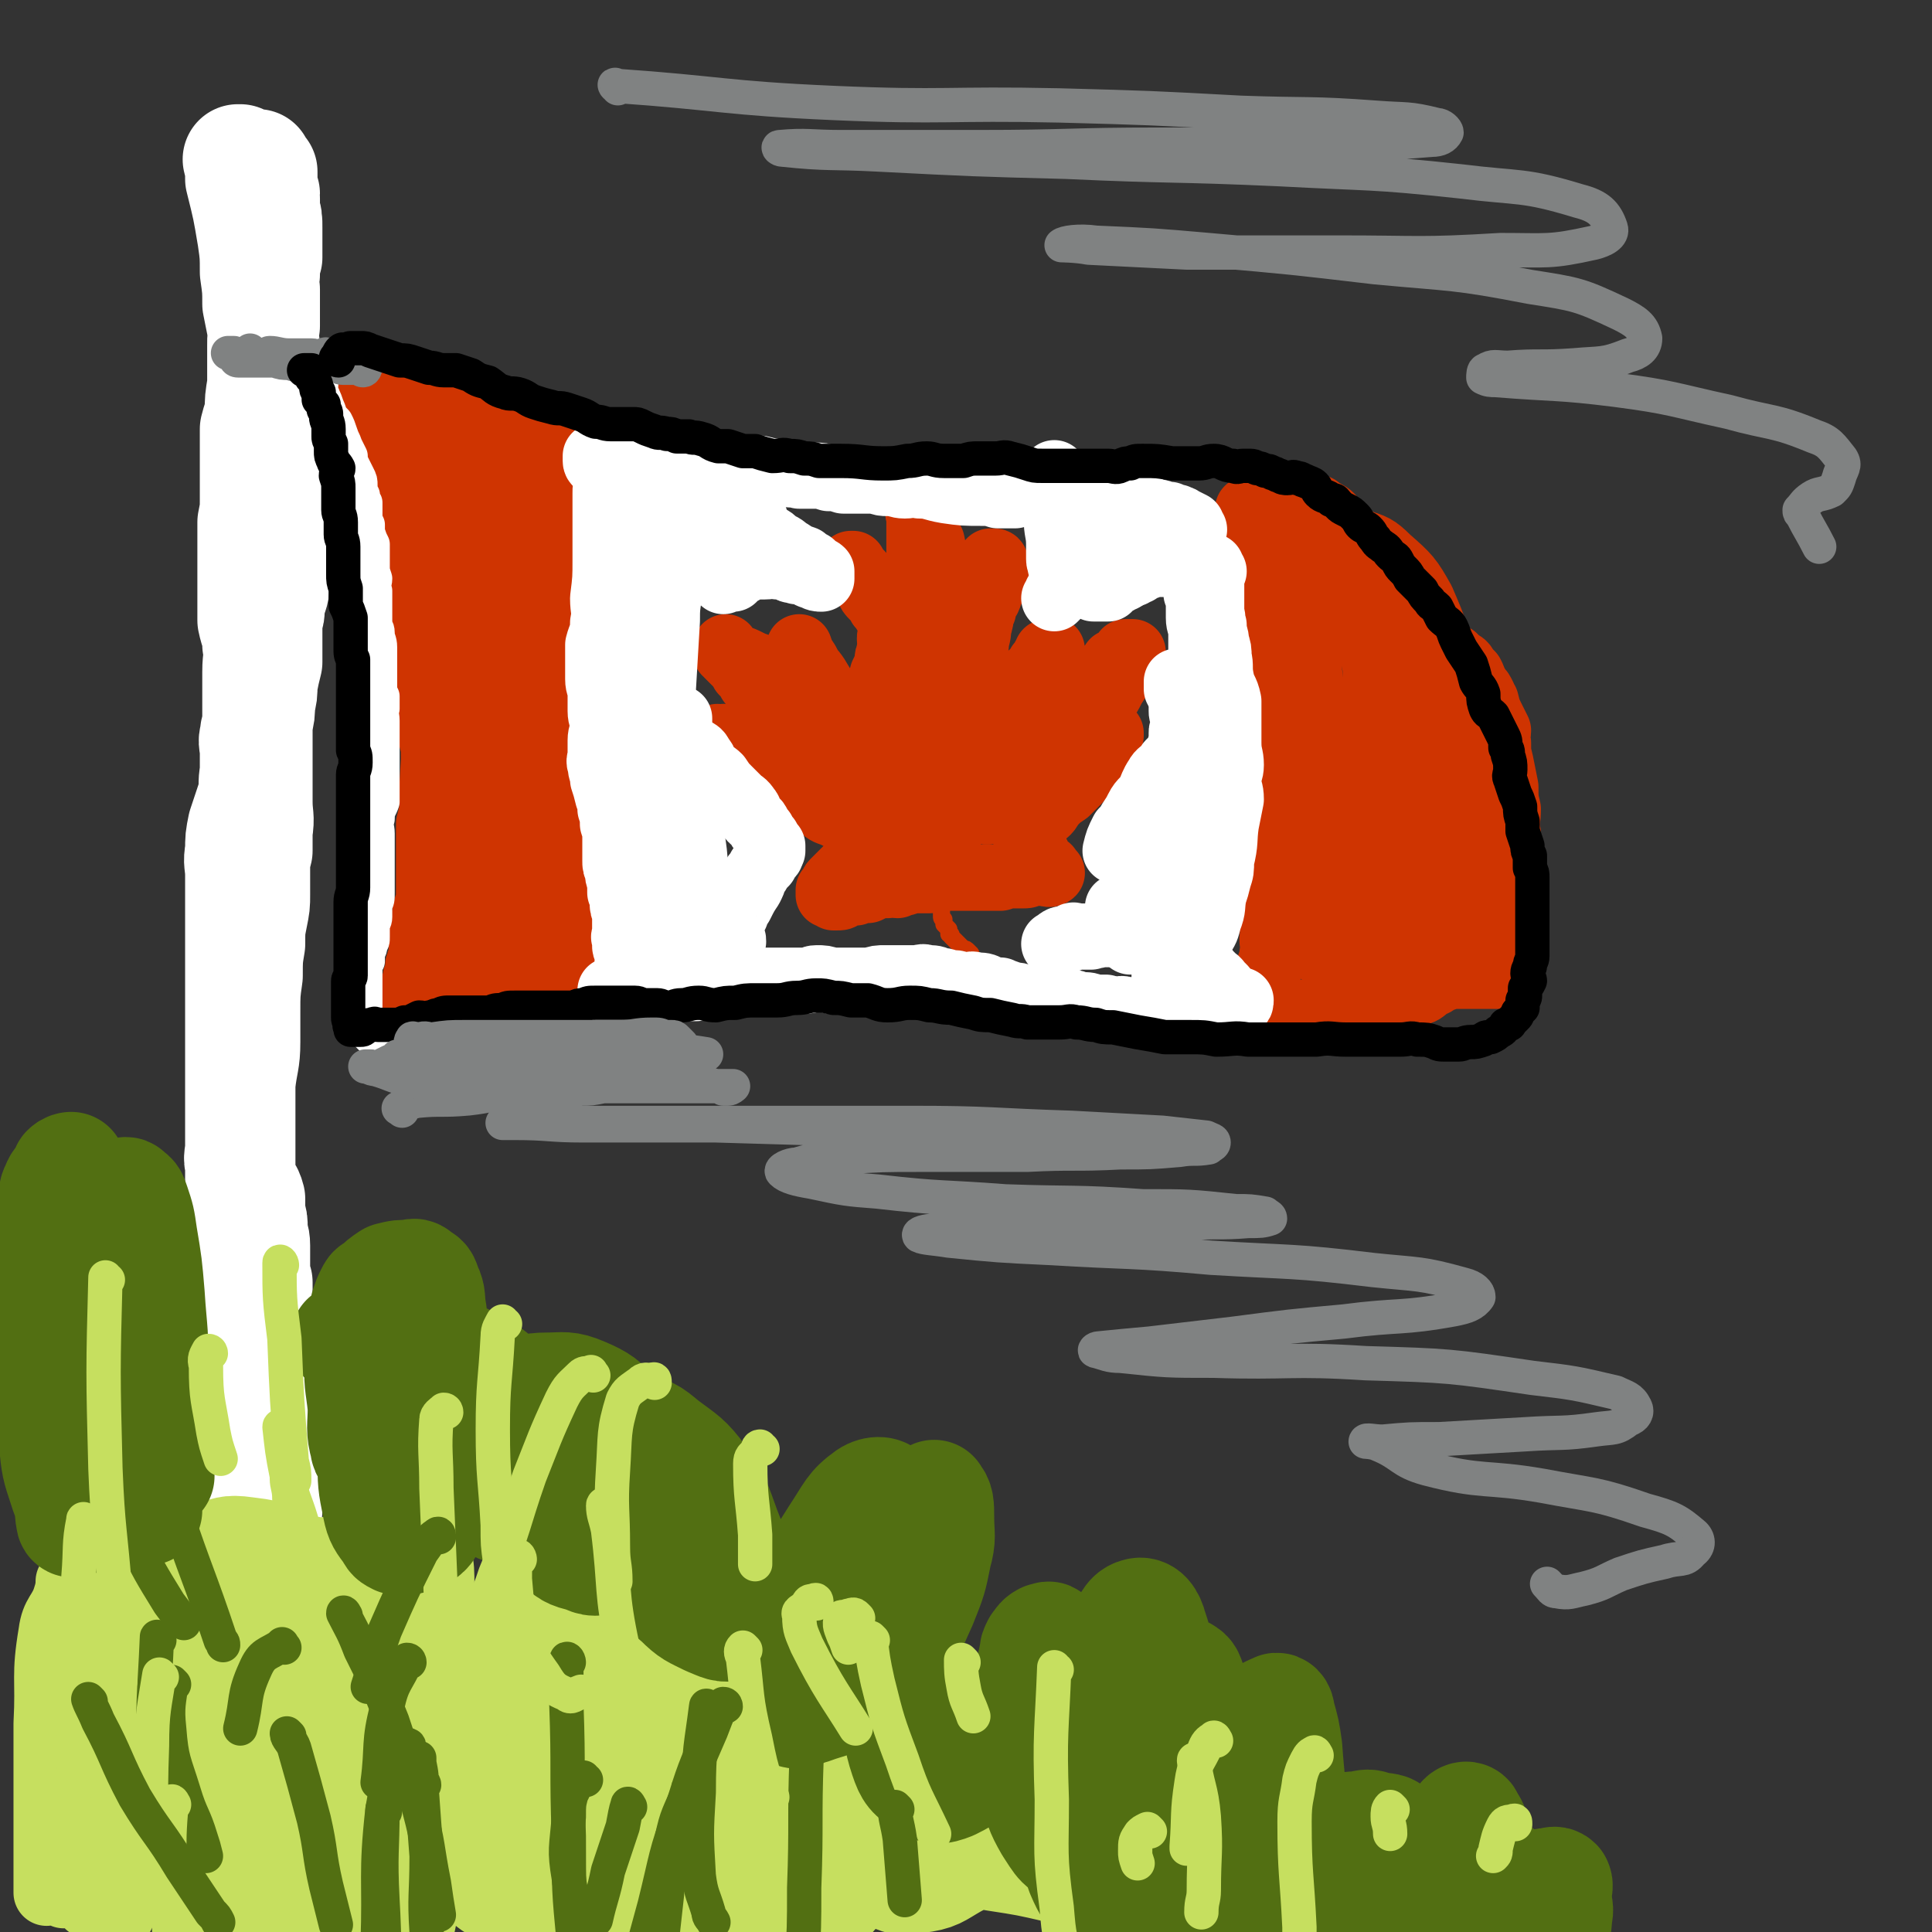 <svg viewBox='0 0 788 788' version='1.1' xmlns='http://www.w3.org/2000/svg' xmlns:xlink='http://www.w3.org/1999/xlink'><rect x="0" y="0" width="788" height="788" fill="#333333" stroke="none"/><g fill='none' stroke='#CF3401' stroke-width='27' stroke-linecap='round' stroke-linejoin='round'><path d='M185,211c-1,0 -2,-2 -1,-1 1,6 3,6 4,13 4,18 4,19 6,37 1,15 0,15 1,31 1,13 2,13 2,26 1,11 1,11 1,23 0,12 0,12 0,24 0,11 0,11 0,23 0,2 0,2 0,5 0,4 0,9 0,9 1,0 1,-5 2,-9 0,-3 0,-3 0,-6 0,-13 0,-13 1,-25 0,-18 0,-18 0,-36 -1,-15 -1,-15 -1,-29 -1,-12 -1,-12 -1,-24 0,-12 0,-12 -1,-24 -1,-7 -1,-7 -2,-13 -1,-2 -1,-3 -2,-4 0,0 0,1 -1,2 0,0 -1,-1 -2,0 -2,2 -2,3 -4,5 -2,5 -2,5 -4,11 -3,13 -4,13 -5,26 -2,17 -1,17 -1,35 -1,16 -1,16 0,33 0,16 -1,16 0,32 0,11 0,11 1,21 0,6 0,7 1,13 0,2 1,1 2,3 0,1 0,3 0,3 1,0 2,-2 3,-3 1,-2 2,-2 3,-5 1,-2 1,-2 1,-5 1,-10 1,-10 1,-21 0,-16 0,-16 0,-33 -1,-12 -1,-12 -1,-25 -1,-9 0,-9 -1,-19 0,-6 0,-6 -1,-13 0,-3 0,-3 0,-6 -1,0 -1,0 -2,0 0,0 0,0 -1,0 0,1 0,1 0,2 -1,2 0,2 0,4 -1,3 -1,3 -1,6 -1,12 -1,12 -2,24 -1,14 -1,14 -1,27 -1,11 0,11 0,21 0,6 -1,6 -1,12 0,5 0,5 0,9 0,4 0,4 0,8 0,2 1,2 1,3 0,2 0,2 1,4 0,1 0,1 0,2 -1,1 0,1 0,1 0,0 0,0 0,1 0,1 0,1 0,3 0,1 0,1 0,1 0,1 0,1 0,2 0,0 -1,1 0,1 0,1 0,1 1,2 1,0 1,-1 1,0 2,0 2,0 4,0 3,0 3,0 5,0 3,0 3,0 5,-1 3,0 4,0 7,-1 3,-1 3,-1 6,-2 3,-1 3,-1 6,-2 3,-1 3,-1 6,-2 3,-1 2,-2 5,-3 2,0 2,0 4,0 1,0 1,0 2,0 2,-1 2,-1 4,-2 1,0 1,0 2,-1 0,0 1,0 1,0 1,-1 0,-1 1,-1 0,-1 1,0 1,0 0,-1 0,-1 0,-1 0,-1 0,-1 0,-1 0,0 0,0 0,-1 0,0 0,0 0,0 0,-2 0,-2 1,-4 0,-2 1,-2 1,-4 1,-2 1,-2 1,-4 0,-4 0,-4 0,-7 0,-4 0,-4 1,-7 0,-4 1,-4 1,-7 0,-10 0,-10 0,-21 -1,-6 -1,-6 -1,-13 0,-4 0,-4 0,-9 0,-5 -1,-5 -1,-9 0,-5 -1,-5 -1,-10 0,-5 1,-5 0,-9 0,-6 -1,-5 -1,-11 -1,-3 -1,-4 0,-7 0,-5 1,-5 1,-10 1,-3 1,-3 0,-7 0,-4 -1,-4 -1,-8 -1,-4 -1,-4 -1,-7 -1,-6 -1,-6 -2,-11 0,-4 -1,-4 -1,-8 -1,-4 -1,-4 -1,-8 0,-3 0,-3 0,-6 0,-2 1,-2 0,-5 0,-1 -1,-1 -1,-2 0,-2 1,-2 0,-4 0,-1 -1,-1 -1,-2 0,-1 0,-1 0,-3 0,-1 1,-1 1,-3 0,0 0,-1 0,-1 0,-1 0,-1 -1,-2 0,-1 0,-1 0,-2 0,0 0,0 0,-1 0,-1 0,-1 0,-2 0,0 0,-1 0,-1 0,-1 0,-1 -1,-2 0,-1 0,-1 -1,-1 0,-1 0,0 -1,-1 -1,-1 -1,-1 -2,-2 -1,-1 -1,-1 -2,-1 -3,-1 -3,-2 -5,-3 -2,0 -2,0 -4,-1 -3,-1 -3,-1 -6,-2 -4,-1 -4,-1 -7,-2 -3,-2 -3,-2 -6,-3 -3,-1 -3,-1 -7,-1 -2,-1 -2,-1 -5,-2 -2,-1 -2,-2 -4,-3 -3,-1 -3,-1 -5,-1 -3,-1 -3,-1 -6,-2 -2,0 -2,0 -5,-1 -2,0 -2,0 -3,0 -2,-1 -2,0 -4,0 -1,0 -1,-1 -2,0 -1,0 -1,0 -3,0 -1,1 -1,1 -1,1 -1,1 -1,1 -2,2 -1,1 0,2 0,4 -1,1 -1,1 -1,2 -1,4 -1,4 0,7 0,3 1,3 1,7 1,3 1,3 2,7 1,5 0,5 1,10 1,6 2,6 3,12 1,7 1,7 3,14 2,9 2,9 5,19 2,9 3,9 4,19 2,12 1,12 3,24 2,13 3,13 5,26 1,11 0,11 1,22 0,8 1,8 2,15 1,6 1,6 2,12 1,3 1,3 2,6 1,2 1,2 2,4 0,2 0,2 1,3 0,0 1,0 1,-1 1,-1 1,-1 1,-2 0,-4 0,-4 1,-8 0,-11 -1,-11 -1,-21 -1,-18 0,-18 -1,-35 -2,-20 -2,-20 -3,-39 -1,-16 -1,-16 -1,-32 0,-10 0,-10 1,-19 0,-5 0,-5 0,-9 0,-2 0,-2 0,-3 0,0 0,-1 0,-1 0,1 0,2 1,3 0,7 0,7 1,14 2,19 2,19 4,39 2,23 2,23 4,46 2,23 2,23 4,45 1,16 2,16 3,31 1,8 0,9 1,16 0,3 2,5 3,5 1,-1 1,-3 2,-7 2,-6 1,-6 2,-12 2,-8 2,-8 3,-15 1,-9 1,-9 1,-18 0,-8 0,-8 0,-15 -2,-9 -2,-8 -4,-17 -1,-6 -1,-6 -2,-13 -1,-5 -1,-5 -2,-10 -1,-3 0,-3 -1,-6 0,-1 -1,-1 -1,-1 -1,0 0,0 0,1 0,3 0,3 0,6 0,7 0,7 0,13 0,10 -1,10 -1,20 0,10 0,10 1,20 1,8 0,8 2,16 0,5 1,5 2,9 1,3 0,3 1,5 0,0 1,0 1,0 1,-2 2,-2 2,-5 2,-6 1,-6 2,-12 2,-10 2,-10 4,-21 2,-13 1,-13 3,-26 1,-12 1,-12 2,-23 1,-8 1,-8 2,-15 0,-3 0,-5 -1,-6 -1,0 -2,2 -3,4 -2,5 -2,5 -3,11 -3,9 -3,9 -5,19 -2,11 -3,11 -3,23 0,9 0,10 1,19 2,9 2,9 4,18 2,7 2,7 3,14 1,5 1,5 2,10 0,2 0,4 0,5 0,0 0,-1 0,-2 0,-2 0,-2 0,-4 0,-7 0,-7 0,-13 0,-12 0,-12 0,-23 0,-15 0,-15 0,-29 0,-16 0,-16 0,-31 0,-11 0,-11 0,-23 0,-9 1,-9 0,-17 -2,-8 -3,-8 -4,-16 -1,-5 -1,-5 -2,-11 0,-5 0,-5 -1,-10 -1,-5 -1,-5 -3,-10 -1,-5 -1,-5 -2,-9 -1,-2 -1,-2 -1,-4 -1,-1 -1,-1 -1,-2 0,-1 -1,-1 -1,-1 0,0 0,1 0,2 0,2 0,2 0,5 0,7 -1,7 -1,15 -1,12 -1,12 -1,25 0,16 -1,16 -1,31 0,15 1,15 2,31 1,11 1,11 2,23 1,9 1,9 2,17 0,4 0,4 1,8 1,1 1,2 2,2 0,1 1,1 1,0 1,-1 1,-2 1,-3 0,-4 0,-4 1,-7 1,-8 1,-8 1,-15 1,-11 1,-11 1,-22 0,-11 -1,-11 -1,-22 -1,-10 -1,-10 -1,-21 -1,-8 -1,-8 -3,-17 -1,-6 -1,-6 -2,-13 -2,-6 -2,-6 -4,-11 -1,-5 -1,-5 -3,-9 -2,-4 -2,-4 -4,-8 -1,-3 -1,-3 -3,-6 -1,-3 -1,-3 -2,-5 -1,-3 -1,-3 -3,-5 -1,-1 -2,-1 -3,-3 -1,-1 -1,-1 -2,-3 -1,-1 -1,0 -3,-1 -1,0 -1,0 -2,-1 -1,0 -1,-1 -3,-1 -1,0 -1,0 -2,0 -1,0 -1,0 -1,0 -1,0 -1,-1 -2,0 0,0 0,0 -1,1 0,0 0,0 0,1 0,0 0,0 0,1 1,2 1,2 2,4 1,3 1,2 3,5 2,5 2,5 4,9 3,6 3,6 6,11 3,5 4,4 6,10 4,6 2,7 5,13 2,6 3,5 5,11 2,5 2,5 3,10 1,4 1,4 2,8 0,2 1,2 1,4 1,1 0,2 0,3 0,1 0,1 0,2 -1,0 -1,0 -2,0 0,-1 0,-1 0,-2 0,-1 -1,-1 -1,-2 0,-5 0,-5 0,-9 -1,-6 -2,-5 -2,-11 -1,-6 -1,-6 -2,-13 0,-6 0,-6 -1,-11 -1,-5 -1,-6 -2,-11 -1,-4 -1,-4 -2,-9 -1,-4 0,-5 -2,-9 -1,-3 -2,-3 -4,-5 -1,-3 -1,-3 -3,-6 -1,-2 -1,-2 -3,-3 -1,-2 -2,-2 -3,-3 -1,-1 -1,-1 -2,-3 -2,-1 -2,-1 -3,-2 -1,0 -1,0 -3,-1 -1,0 -1,0 -2,0 -2,-1 -1,-1 -3,-2 -1,-1 -1,0 -2,-1 -1,-1 -1,-1 -2,-1 -1,-1 -1,-1 -2,-1 -1,-1 -1,-1 -2,-1 0,0 0,0 -1,0 -1,0 -1,-1 -1,-1 -1,0 -1,0 -1,0 -1,0 -1,0 -3,0 0,0 0,0 -1,0 -1,0 -1,0 -1,0 -1,0 -1,0 -2,0 0,0 0,0 -1,0 0,1 -1,1 -1,2 0,1 1,1 2,3 1,2 1,2 2,4 1,3 1,3 2,5 2,2 2,2 3,5 1,4 1,4 2,7 1,4 1,4 2,8 1,3 2,3 2,7 1,2 1,3 1,5 0,4 0,4 1,7 0,4 1,3 1,7 1,3 0,3 1,7 1,3 2,3 3,6 0,3 -1,3 -1,6 0,4 1,4 1,7 1,10 1,10 3,20 0,5 0,5 0,9 0,4 0,4 0,8 0,3 0,3 0,6 0,5 0,5 0,9 1,3 1,3 2,7 0,4 0,4 0,8 0,4 0,4 0,8 -1,3 0,3 0,7 -1,4 -1,4 -2,8 0,3 0,3 0,6 0,4 0,4 0,7 0,4 0,4 0,8 0,3 0,3 0,7 0,3 0,3 -1,6 -1,4 -1,4 -1,7 -1,3 -1,3 -1,6 0,3 0,3 0,6 0,2 -1,2 -1,4 -1,1 0,1 0,3 -1,1 -1,1 -1,2 -1,1 0,1 -1,3 0,2 0,2 -1,4 0,2 0,2 0,3 0,2 0,2 0,3 0,2 0,2 0,3 0,1 0,1 0,2 0,1 0,1 0,2 -1,1 0,1 -1,2 0,1 0,1 0,2 0,1 0,1 0,1 0,0 0,0 1,1 0,0 0,0 0,0 1,1 1,1 1,1 1,1 1,1 1,1 1,0 1,0 1,0 1,0 1,0 2,0 1,0 1,0 3,0 2,0 1,0 3,1 2,0 2,0 4,0 2,-1 2,0 4,0 1,-1 1,-1 3,-1 1,-1 1,0 3,0 2,0 2,0 3,0 3,0 3,0 5,0 2,0 2,-1 4,-1 2,-1 2,-1 3,-1 2,0 2,0 4,0 2,-1 2,-1 3,-1 2,0 2,0 3,0 2,0 2,0 3,0 2,0 2,0 3,0 2,0 2,0 3,0 1,0 1,0 3,0 1,0 1,0 2,1 2,0 2,0 3,0 2,0 2,1 3,1 1,0 1,-1 2,-1 1,0 1,-1 2,0 1,0 1,0 2,0 1,0 1,0 2,0 0,0 0,0 1,0 0,-1 0,0 1,0 0,-1 0,-1 0,-1 1,0 2,0 2,0 0,-1 -1,-1 -1,-2 -1,-2 0,-2 0,-3 -1,-2 -1,-2 -1,-4 -1,-3 -1,-3 -2,-6 -1,-8 -1,-8 -2,-15 -1,-9 -1,-9 -3,-17 -1,-7 -1,-7 -3,-14 -1,-6 -2,-6 -4,-12 -1,-5 -1,-5 -3,-10 -1,-5 -2,-4 -3,-9 -1,-2 -2,-2 -2,-4 0,-1 0,-1 1,-3 0,-1 0,-1 1,-2 '/><path d='M510,209c0,0 -1,-2 -1,-1 0,1 0,2 0,4 0,3 0,3 0,5 0,4 0,4 0,8 0,9 0,9 0,18 0,7 0,7 0,15 0,5 0,5 0,11 0,5 0,5 0,10 0,4 0,4 0,8 0,3 0,3 0,7 0,2 0,2 0,5 0,3 -1,3 0,6 1,3 2,3 4,6 1,3 1,3 2,7 1,3 1,3 2,6 0,2 0,2 0,4 0,1 0,1 0,2 0,2 0,2 0,4 0,2 0,2 0,5 0,2 0,2 0,5 0,3 0,3 0,5 0,3 0,3 0,6 0,3 1,3 1,6 0,3 0,3 0,6 0,3 0,3 1,6 0,2 0,2 0,5 1,3 0,3 0,5 0,3 1,3 0,6 0,3 -1,3 -1,5 -1,2 -1,2 -1,4 -1,2 -1,2 -1,4 0,1 0,1 0,2 0,2 0,2 0,3 0,1 0,1 0,1 0,0 0,1 0,1 1,1 1,0 1,1 0,1 0,1 0,2 1,1 1,1 2,2 0,0 1,-1 2,-1 2,1 2,1 4,2 2,0 2,-1 5,-2 5,0 5,0 9,-1 6,-1 6,-1 11,-2 9,-1 9,-1 17,-3 5,-1 6,0 11,-2 3,-1 2,-1 5,-3 1,-1 1,-1 2,-1 1,-1 1,-1 2,-2 1,0 1,0 2,0 1,-1 1,-1 3,-1 1,0 1,0 2,0 1,0 1,0 2,0 1,0 1,0 2,0 1,0 1,0 2,0 1,0 1,0 2,0 1,0 1,0 3,0 1,0 1,0 2,0 1,0 1,0 2,0 1,0 1,0 2,0 0,0 0,0 1,0 1,0 1,0 2,-1 1,0 0,0 1,-1 1,-1 1,0 1,-1 0,-1 0,-1 0,-2 0,-2 1,-2 2,-3 0,-3 0,-3 0,-6 -1,-10 -1,-10 -1,-20 -1,-6 -1,-6 -2,-12 0,-6 0,-6 0,-12 -1,-5 0,-5 0,-10 -1,-4 -1,-4 -1,-9 -1,-5 -1,-5 -2,-10 -1,-4 -1,-4 -1,-8 -1,-2 0,-3 0,-5 -1,-2 -1,-2 -2,-4 -2,-4 -2,-4 -3,-8 -1,-1 -1,-1 -1,-2 -1,-2 -1,-2 -2,-3 -1,-2 -1,-1 -2,-3 0,-1 0,-1 -1,-3 -1,-1 -1,-1 -2,-2 -1,-2 -1,-2 -3,-3 -1,-1 -1,-1 -2,-2 -2,-1 -2,-1 -4,-2 -1,-1 -1,-1 -2,-2 -2,-2 -2,-2 -4,-3 -2,-1 -3,-1 -5,-2 -2,-2 -2,-2 -3,-4 -2,-1 -2,-1 -4,-3 -2,-2 -2,-2 -4,-4 -1,-2 -2,-2 -3,-3 -2,-2 -2,-2 -3,-4 -1,-2 -1,-2 -2,-4 -1,-2 -1,-2 -3,-4 -1,-2 -1,-2 -2,-4 -1,-2 -1,-2 -2,-4 -1,-2 0,-2 -2,-4 -1,-1 -1,-1 -2,-2 -1,-1 -1,-2 -2,-3 0,-1 -1,-1 -2,-2 -1,-1 0,-2 -1,-3 -1,-1 -1,-1 -3,-2 -1,-1 -1,0 -2,-1 -1,0 0,-1 -1,-1 -1,0 -1,0 -1,1 -1,0 -1,-1 -3,0 -1,0 -1,0 -2,0 -1,1 -1,1 -2,2 -2,1 -2,1 -3,2 -1,2 -1,2 -2,4 -1,2 -1,2 -2,4 -1,3 -1,3 -1,6 -1,8 -1,8 -1,16 0,9 0,9 0,17 0,12 0,12 0,24 0,12 0,12 0,24 0,7 0,7 0,13 0,5 0,5 0,10 0,5 1,5 1,9 0,4 0,4 1,7 0,4 0,4 1,8 0,4 0,4 1,7 2,3 3,2 4,5 2,3 2,3 3,6 0,2 0,2 0,5 0,1 0,1 0,3 0,0 0,0 0,1 0,0 0,1 1,1 0,1 0,1 1,2 0,0 0,0 0,0 1,1 1,1 1,1 0,1 0,1 0,1 1,1 1,0 1,0 1,-1 1,-1 2,-3 2,-5 3,-5 4,-10 3,-8 4,-8 5,-17 1,-7 1,-8 1,-15 0,-5 0,-5 -1,-9 0,-4 0,-4 -2,-7 -1,-2 -1,-2 -3,-3 -1,0 -1,0 -3,0 -1,-1 -1,-1 -1,0 -1,0 -1,0 -2,1 -1,1 -1,0 -1,1 -2,4 -2,4 -2,8 0,11 0,11 1,22 0,8 0,8 2,16 1,6 1,6 3,12 1,3 1,4 4,6 1,1 3,1 4,-1 4,-2 4,-3 7,-7 1,-2 0,-2 1,-5 2,-7 2,-7 4,-15 2,-9 4,-9 4,-18 1,-7 0,-8 -2,-14 -2,-7 -2,-7 -5,-14 -3,-4 -3,-5 -6,-8 0,-2 -1,-2 -2,-2 -2,0 -3,1 -4,2 -2,2 -2,2 -3,4 -2,3 -2,4 -3,8 -1,14 0,14 0,28 0,14 0,14 1,27 1,4 1,5 4,9 1,2 2,2 4,2 8,0 8,-1 15,-2 6,-2 7,-1 11,-4 4,-3 4,-3 6,-8 4,-6 4,-6 5,-13 1,-7 -1,-7 -2,-15 -1,-12 0,-12 -2,-23 -2,-7 -1,-7 -4,-14 -1,-2 -2,-3 -4,-3 -4,-1 -5,0 -9,1 -2,1 -2,2 -4,5 -1,1 -2,1 -2,3 0,7 0,7 1,14 1,15 1,15 3,29 1,9 1,9 3,18 1,5 1,6 4,9 2,2 3,2 6,3 6,1 7,1 12,0 5,-1 6,-2 8,-5 3,-6 3,-7 3,-13 2,-10 1,-10 1,-20 0,-12 0,-12 0,-25 -1,-7 -1,-7 -3,-15 -1,-6 -1,-6 -3,-11 -2,-5 -2,-6 -6,-8 -3,-2 -4,-1 -7,-1 -4,0 -5,0 -8,2 -2,1 -3,1 -4,4 -1,2 0,3 0,6 0,12 1,12 1,25 1,11 1,11 2,22 0,3 -1,4 1,5 4,2 5,1 10,2 2,0 2,1 4,0 3,0 3,-1 5,-2 1,-1 1,-1 1,-3 1,-4 1,-4 1,-8 1,-14 1,-14 1,-28 -1,-19 0,-19 -4,-37 -2,-15 -2,-15 -8,-29 -5,-9 -6,-10 -14,-17 -5,-5 -6,-5 -12,-7 -5,-1 -5,0 -10,1 -4,1 -4,1 -7,3 -4,2 -5,1 -7,5 -3,3 -3,4 -2,9 0,8 2,8 3,17 3,13 2,13 4,26 2,11 2,11 5,21 2,7 2,7 5,14 2,3 2,4 6,6 1,2 2,2 4,2 4,1 4,1 7,0 3,-1 3,-2 4,-5 0,-2 0,-2 0,-5 -1,-9 -1,-9 -2,-18 -2,-13 -2,-13 -3,-25 -2,-11 -1,-11 -3,-22 -1,-7 -2,-7 -4,-13 -1,-3 -1,-4 -3,-6 -2,-2 -2,-1 -5,-1 -2,0 -2,0 -3,0 -1,0 -1,0 0,1 0,1 0,1 1,3 3,6 3,7 6,13 5,9 5,9 10,17 2,5 2,5 4,10 2,3 1,4 3,6 2,2 2,2 4,3 1,1 2,0 3,0 1,0 1,0 2,0 0,0 0,1 0,1 '/></g>
<g fill='none' stroke='#CF3401' stroke-width='7' stroke-linecap='round' stroke-linejoin='round'><path d='M384,355c0,0 -1,-1 -1,-1 0,1 0,2 0,4 0,2 0,2 0,4 0,1 0,1 0,3 0,0 0,0 0,1 0,1 0,1 0,3 1,1 1,1 1,2 0,1 0,1 0,1 0,1 0,1 0,2 0,1 1,1 1,1 0,1 0,1 0,2 0,0 0,0 1,1 0,0 0,0 1,1 0,1 0,1 0,2 1,0 1,0 1,1 0,0 0,0 1,1 1,1 1,1 2,2 1,1 1,1 2,2 1,0 1,0 2,1 0,0 0,0 1,1 0,1 0,1 0,2 1,0 1,0 1,0 1,1 1,1 1,1 0,0 0,0 1,1 0,0 0,0 0,1 '/></g>
<g fill='none' stroke='#CF3401' stroke-width='27' stroke-linecap='round' stroke-linejoin='round'><path d='M384,300c0,-1 -1,-2 -1,-1 -1,1 -2,2 -2,5 -1,2 0,2 0,4 0,2 0,2 0,3 0,2 0,2 0,3 0,0 -1,1 0,1 0,0 0,1 0,1 1,-1 0,-1 0,-2 1,-3 1,-3 1,-6 1,-8 1,-8 2,-16 0,-4 0,-4 0,-8 -1,-3 -1,-3 -2,-6 0,0 0,0 -1,-1 0,-1 0,-1 0,-1 -1,-1 -1,-1 -2,-1 0,-1 0,-1 0,-1 -1,0 -1,1 -1,1 -1,1 0,1 -1,1 0,1 -1,1 -1,2 0,6 -1,6 0,12 0,10 0,10 2,20 1,6 1,7 3,13 1,4 1,4 3,8 1,3 1,3 3,7 0,1 0,2 0,3 0,0 0,0 0,-1 0,0 0,0 0,-1 0,0 1,0 1,-1 0,-2 0,-2 1,-4 0,-6 1,-6 1,-12 1,-10 0,-10 0,-19 0,-7 1,-7 0,-14 0,-7 -1,-7 -1,-14 0,-5 1,-5 1,-10 -1,-3 -2,-3 -3,-5 -1,-2 -1,-3 -2,-4 -1,-1 -1,-1 -3,-1 -1,0 -1,0 -1,0 -1,1 -1,1 -1,2 -1,1 -2,0 -3,1 -2,2 -2,2 -2,4 -2,3 -2,4 -3,7 -1,3 -1,3 0,7 0,11 0,11 2,22 1,8 3,8 4,17 2,5 1,5 2,10 0,1 0,1 0,3 0,1 0,2 0,2 0,0 0,-1 0,-2 0,-1 0,-1 0,-2 0,-1 0,-1 0,-2 0,-3 0,-3 0,-6 -1,-3 -2,-3 -2,-6 -1,-9 0,-9 -1,-18 -1,-6 -2,-6 -3,-12 0,-5 1,-6 -1,-10 0,-3 -1,-3 -2,-5 -1,-2 0,-2 -1,-4 0,-1 -1,-1 -1,-2 -1,-1 -1,-1 -1,-1 -1,-1 0,-2 -1,-3 0,-1 0,-1 -1,-2 0,0 -1,0 -1,-1 -1,-1 -1,-1 -2,-2 -1,-1 0,-1 -1,-1 -1,-1 -1,-1 -1,-2 -1,-1 -1,-1 -2,-2 0,-1 0,-1 -1,-2 -1,-1 -1,-1 -2,-2 -1,-1 -1,-1 -2,-3 0,-1 -1,-1 -1,-2 -1,-1 0,-1 -1,-2 0,0 0,0 -1,-1 0,0 0,0 0,-1 -1,-1 -1,-1 -2,-2 0,0 0,0 -1,0 0,-1 0,-1 0,-2 0,0 0,0 0,0 -1,0 -1,0 -1,0 1,1 1,1 2,2 1,2 1,2 2,3 2,2 2,2 3,4 2,2 1,2 3,3 1,1 1,1 2,2 1,2 2,2 3,3 1,2 1,2 1,3 1,2 2,2 3,4 1,2 1,2 2,3 1,2 0,2 1,3 0,1 1,1 1,2 1,1 0,1 1,2 0,0 0,0 1,1 0,0 0,1 1,1 0,1 0,0 0,0 0,0 0,1 0,1 0,-3 0,-3 1,-6 0,-2 0,-2 1,-4 0,-3 0,-3 0,-5 1,-4 1,-3 1,-7 1,-3 1,-3 1,-6 0,-3 0,-3 0,-6 -1,-3 -1,-3 -2,-6 0,-3 0,-3 0,-6 0,-3 0,-3 0,-5 0,-2 0,-2 0,-4 0,-1 0,-1 0,-2 -1,-1 0,-1 0,-2 -1,-1 0,-1 0,-2 0,0 0,0 0,0 0,-1 -1,-1 0,-1 0,1 0,1 0,3 1,1 1,1 1,3 1,3 1,3 2,5 1,3 1,3 2,5 1,5 1,5 2,9 1,3 2,3 3,6 1,3 1,4 2,7 0,3 0,3 1,6 1,1 1,1 2,2 0,2 0,2 0,4 -1,2 0,2 0,4 0,1 0,1 0,2 0,2 0,2 0,3 0,1 0,1 0,2 0,0 0,0 0,1 0,0 0,0 0,1 0,0 -1,0 0,0 0,-1 0,-1 1,-3 0,-1 1,-1 1,-2 1,-2 1,-2 2,-3 1,-2 1,-2 2,-4 1,-1 1,-1 2,-3 1,-1 1,-1 2,-2 0,-1 0,-1 1,-2 0,-1 0,-2 0,-3 1,-1 1,-1 2,-2 1,-2 0,-2 1,-4 1,-1 1,-1 2,-2 0,-1 0,-2 0,-3 0,0 1,0 1,-1 0,-1 0,-1 0,-2 0,-1 -1,0 -1,-1 0,-1 0,-1 0,-1 0,-1 0,-1 -1,-1 0,0 0,0 -1,0 0,0 0,0 0,0 -1,2 -1,2 -2,4 0,2 1,2 0,4 0,3 -1,3 -2,6 0,4 0,4 0,7 0,3 0,3 -1,6 0,4 -1,4 -1,7 -3,9 -3,9 -5,18 -1,6 0,6 -1,12 0,4 0,4 1,7 0,3 0,3 0,5 0,1 0,1 0,2 0,1 0,1 0,2 0,0 0,0 0,1 0,0 0,0 0,1 0,0 0,0 0,1 0,0 -1,0 0,0 0,1 0,0 0,1 0,0 0,0 0,0 0,0 0,1 1,1 1,-2 1,-3 2,-4 1,-2 1,-1 2,-2 1,-2 1,-2 2,-3 1,-1 1,-1 2,-2 1,-2 1,-2 2,-4 1,-2 1,-2 2,-3 2,-2 1,-3 3,-4 1,-2 2,-2 3,-3 1,-2 1,-2 1,-3 1,-2 2,-2 3,-3 1,-2 0,-2 1,-4 1,-1 2,0 3,-1 0,-1 0,-1 0,-1 1,-1 0,-2 1,-2 0,0 1,0 1,0 1,0 0,-1 1,-2 0,0 0,0 0,0 1,-1 1,-1 1,-1 0,0 0,-1 0,-1 1,0 1,0 2,0 0,-1 0,-2 0,-3 1,0 1,0 1,0 0,-1 0,-1 0,-2 1,0 1,-1 2,-1 0,1 0,1 0,3 0,1 0,1 0,3 -1,2 -1,2 -1,4 -1,2 -1,2 -2,5 -1,3 -1,3 -2,6 -2,3 -2,3 -3,6 -1,4 -1,4 -2,7 -1,3 -1,3 -3,6 -1,2 -1,2 -2,4 -1,2 -1,3 -2,4 -1,2 -2,1 -3,2 -1,1 0,2 -1,3 0,0 0,0 0,0 -1,1 -1,0 -1,1 -1,0 -1,0 -1,0 0,0 0,0 0,0 0,-1 0,-1 0,-1 1,-2 1,-2 2,-3 2,-2 3,-2 5,-3 1,-1 1,-1 3,-3 1,-1 1,-1 3,-3 1,-1 2,-1 3,-3 1,-1 1,-2 2,-4 2,-2 2,-1 4,-3 2,-2 1,-2 3,-4 1,-2 2,-2 3,-3 1,-1 1,-1 3,-2 2,-2 2,-1 3,-2 2,-2 2,-1 4,-3 1,-1 1,-1 2,-3 2,-2 2,-2 4,-4 0,-1 1,-1 2,-2 1,-1 1,-1 2,-2 0,-1 0,-1 1,-1 1,-1 1,-1 2,-1 0,0 0,-1 1,-1 0,0 0,0 1,-1 0,0 0,0 0,-1 0,0 0,0 1,0 0,0 0,0 1,0 0,0 1,0 1,0 -1,2 -1,2 -2,4 -1,2 -1,2 -2,4 -2,3 -2,3 -4,6 -2,4 -2,4 -5,7 -3,4 -3,4 -6,8 -3,4 -3,4 -6,8 -4,3 -4,3 -8,6 -3,3 -3,3 -7,6 -3,3 -3,3 -6,6 -2,2 -2,3 -5,5 -1,1 -1,1 -3,2 -1,1 -1,1 -2,1 -1,0 -1,0 -2,1 -1,0 -1,1 -1,1 -1,0 -1,0 -1,0 0,-1 1,0 1,0 0,-1 0,-1 0,-2 1,-1 1,-1 2,-1 2,-2 2,-2 5,-4 1,-1 2,0 3,-1 3,-2 2,-2 4,-4 2,-1 2,-1 4,-2 2,-1 2,-1 4,-2 2,-1 2,0 4,-2 2,-1 2,-1 4,-3 2,-1 2,-1 4,-2 2,-1 2,-1 4,-2 1,-1 2,0 3,-1 1,0 1,0 2,-1 1,-1 1,-1 1,-1 1,-1 1,-1 1,-1 1,-1 1,-1 1,-1 1,-1 1,-1 1,-1 1,0 1,-1 1,-1 1,0 1,0 1,0 0,0 0,0 1,0 0,0 0,0 0,0 0,0 0,0 0,1 -1,2 0,2 -2,5 -2,2 -2,2 -4,4 -2,3 -2,3 -4,5 -2,3 -2,3 -4,5 -2,2 -2,2 -4,4 -3,2 -3,2 -5,4 -2,1 -1,2 -3,4 -1,1 -2,1 -3,3 -1,1 -1,1 -2,2 -1,1 -2,0 -3,1 0,1 0,1 0,2 0,0 0,0 0,1 0,0 0,0 0,1 0,0 0,0 0,1 0,1 -1,1 0,1 0,1 1,1 1,2 1,1 1,1 2,2 1,1 1,1 1,2 1,1 1,1 1,2 0,1 0,1 1,3 0,0 0,0 1,0 1,0 1,0 1,0 1,0 0,0 1,1 0,1 1,1 1,1 -1,1 -2,0 -4,0 -1,0 -1,0 -2,0 -2,0 -2,0 -3,0 -1,1 -1,1 -3,1 -1,0 -1,0 -3,0 -3,0 -3,0 -6,1 -3,0 -3,0 -6,0 -4,0 -4,0 -7,0 -2,0 -2,0 -5,0 -3,0 -3,0 -5,0 -3,0 -3,1 -6,1 -2,0 -2,0 -5,0 -2,0 -2,0 -5,1 -2,0 -2,0 -3,1 -2,0 -2,-1 -4,0 -2,0 -2,0 -4,0 -2,1 -2,1 -4,2 -1,0 -1,0 -3,0 -1,1 -1,0 -2,1 -2,0 -2,-1 -3,0 -1,0 -1,0 -2,1 -1,1 -1,1 -3,1 0,0 0,0 -1,0 0,-1 0,-1 -1,-1 0,0 -1,0 -1,0 0,0 0,0 0,-1 0,0 0,0 0,-1 0,0 0,0 1,0 1,-1 0,-2 1,-3 1,-1 1,-1 2,-2 2,-2 2,-2 4,-4 1,-1 2,-1 3,-2 3,-2 2,-3 4,-4 1,-1 1,-1 2,-1 2,-1 1,-2 3,-3 1,0 1,0 2,0 0,0 0,-1 1,-1 0,-1 0,-1 1,-1 0,0 0,0 0,-1 -1,-1 -2,-1 -4,-1 0,-1 0,-1 -1,-1 -1,-1 -1,-1 -3,-1 -1,-1 -1,-1 -3,-1 -1,-1 -1,-1 -3,-2 -2,-1 -2,0 -4,-1 -2,-1 -2,-1 -4,-2 -3,-1 -3,-1 -5,-3 -2,-1 -3,-1 -5,-3 -2,-1 -2,-1 -4,-2 -2,-1 -2,-1 -4,-2 -2,-2 -2,-2 -4,-3 -1,-2 -2,-1 -3,-3 -2,-1 -2,-1 -3,-2 -3,-1 -3,-1 -5,-2 -1,-1 -1,-2 -2,-3 -2,-2 -3,-1 -5,-2 -1,0 -1,0 -3,-1 -1,-1 -1,-1 -2,-2 -1,0 -1,0 -2,-1 0,0 0,0 -1,0 0,-1 0,-1 -1,-1 0,0 -1,-1 0,-1 0,0 0,0 1,0 1,-1 1,0 2,0 1,0 1,-1 2,0 2,0 2,1 4,1 2,1 2,0 4,0 2,0 2,0 4,1 2,0 1,0 3,1 2,0 2,0 4,0 2,0 2,0 4,1 1,0 1,0 2,0 1,0 1,0 2,0 1,0 1,0 2,0 0,0 0,1 0,1 1,0 1,0 1,0 0,0 0,-1 0,-1 -2,-3 -2,-3 -4,-6 -1,-2 -1,-2 -3,-5 -1,-2 -1,-2 -3,-4 -1,-2 -1,-2 -3,-4 -2,-2 -2,-2 -3,-4 -2,-2 -2,-2 -4,-4 -1,-2 -1,-2 -3,-4 -1,-2 -1,-2 -2,-3 -1,-1 -1,-1 -2,-2 -1,-1 -1,-1 -2,-2 0,-1 0,-1 -1,-1 0,-1 0,-1 0,-1 0,0 0,-1 0,-1 0,0 0,1 1,2 2,1 2,1 3,2 3,1 3,1 5,2 2,1 2,1 5,2 2,1 2,1 5,3 2,0 2,0 4,1 2,1 2,1 3,1 2,1 2,1 3,1 1,0 1,1 2,1 1,0 1,0 2,0 0,0 0,0 0,0 0,0 0,0 1,0 0,0 0,0 1,0 0,-1 0,-1 0,-1 0,-2 0,-2 0,-3 -1,-1 -1,-1 -1,-2 -1,-1 -1,-1 -1,-1 0,-1 0,-1 0,-2 0,0 -1,0 -1,-1 -1,0 -1,0 -1,-1 -1,0 -1,0 -1,0 0,-2 0,-2 0,-3 0,-1 0,-1 0,-1 1,3 1,3 3,6 2,4 2,3 4,6 3,5 3,5 6,9 5,8 5,8 10,15 5,7 5,7 10,14 4,5 4,5 8,10 2,4 2,5 5,9 1,3 1,3 3,6 0,1 1,1 2,2 1,1 1,1 1,2 1,0 1,0 1,0 0,-1 0,0 -1,0 0,-1 0,-1 -1,-1 0,-1 0,-1 0,-2 -2,-1 -2,-1 -4,-2 -2,-2 -1,-3 -3,-5 -3,-4 -3,-3 -6,-7 -4,-4 -4,-4 -7,-8 -3,-3 -3,-3 -6,-6 -2,-3 -2,-3 -4,-5 -1,-2 -2,-2 -3,-4 -2,-3 -1,-3 -3,-5 -1,-1 -1,-1 -1,-2 -1,0 -1,0 -1,-1 -1,0 0,-1 0,-1 0,0 0,1 0,1 0,1 -1,1 0,1 1,3 1,3 4,6 1,2 1,2 3,4 2,2 2,1 5,3 1,2 1,2 3,4 1,1 1,1 3,2 1,2 1,2 2,3 1,1 1,1 2,1 1,0 1,0 2,0 0,0 1,0 1,0 0,0 -1,0 -1,0 -1,-5 -1,-5 -2,-9 -1,-3 -2,-3 -2,-7 -1,-3 -1,-3 -1,-7 0,-4 0,-4 0,-7 0,-3 0,-3 1,-7 0,-3 0,-3 1,-7 1,-2 1,-2 2,-5 0,-2 0,-2 1,-4 0,-1 0,-1 0,-2 1,-2 0,-2 0,-3 0,-1 0,-1 0,-1 0,-1 1,-1 1,-2 0,0 0,0 0,0 0,-1 1,0 1,0 0,0 0,0 1,1 0,0 0,0 0,0 '/></g>
<g fill='none' stroke='#FFFFFF' stroke-width='27' stroke-linecap='round' stroke-linejoin='round'><path d='M275,187c-1,0 -1,-1 -1,-1 -1,1 -1,2 -2,3 -1,4 -1,4 -2,7 -2,4 -2,4 -3,8 -1,4 0,4 -1,7 0,3 0,3 -1,6 0,3 0,3 0,6 0,2 0,2 0,5 0,2 0,2 0,4 0,2 0,2 0,3 0,1 0,1 0,3 0,1 0,1 -1,2 0,0 0,0 0,0 '/><path d='M244,189c0,0 -1,0 -1,-1 0,-1 0,-1 0,-2 1,-1 1,0 2,0 0,0 0,0 0,0 2,0 2,-1 4,0 1,0 1,1 2,1 2,1 2,0 4,0 2,1 2,1 4,2 2,0 2,0 5,0 1,0 1,0 3,0 1,0 1,0 3,1 2,0 2,0 4,0 1,0 1,0 3,0 2,0 2,1 4,1 2,0 2,0 5,0 2,0 2,0 4,0 1,0 1,0 3,0 3,0 3,0 5,0 3,0 3,0 5,0 2,0 2,0 4,0 3,0 3,0 6,1 3,0 3,1 7,1 3,1 3,0 6,1 3,0 3,0 6,0 3,0 3,0 6,1 3,0 3,0 6,1 4,0 4,0 7,0 3,0 3,0 6,0 3,1 3,1 5,1 4,0 4,1 7,1 3,0 3,-1 6,0 5,0 5,1 11,2 7,1 7,1 15,1 3,0 3,0 6,1 2,0 2,0 3,0 2,0 2,0 4,0 2,-1 2,-1 4,-1 3,0 3,1 5,1 3,0 3,1 5,1 2,0 2,0 4,0 3,0 3,1 6,1 3,1 3,1 5,1 3,1 3,1 5,1 3,0 3,0 5,0 3,0 3,0 5,0 2,0 3,0 5,1 1,0 1,1 3,1 1,1 1,0 3,0 1,0 1,1 3,1 1,0 1,0 3,1 1,0 1,0 2,0 1,1 1,1 3,1 1,1 1,0 2,1 2,1 2,1 4,2 0,1 0,1 1,2 '/><path d='M248,202c0,0 -1,0 -1,-1 0,-1 1,-1 1,-3 0,0 0,-1 0,-1 -1,2 -1,2 -1,4 0,2 0,2 0,5 0,3 0,3 0,7 0,7 0,7 0,15 0,8 0,8 -1,16 0,5 1,5 0,10 0,5 -1,5 -2,9 0,3 0,3 0,7 0,4 0,4 0,7 0,3 1,3 1,6 0,3 0,3 0,7 0,3 1,3 1,6 0,3 -1,3 -1,6 0,1 0,1 0,2 0,2 0,2 0,4 0,2 -1,2 0,4 0,3 1,3 1,6 1,3 1,3 2,7 1,2 1,2 1,5 1,3 1,3 1,6 1,3 1,3 1,6 0,2 0,2 0,4 0,2 0,2 0,5 0,2 0,2 1,4 0,2 0,2 1,5 0,2 0,2 0,4 1,2 1,2 1,4 0,2 0,2 1,4 0,2 0,2 0,3 0,2 0,2 0,3 0,1 0,1 0,2 0,2 -1,2 0,3 0,2 0,2 0,3 0,1 1,1 1,2 0,1 0,2 0,3 0,1 0,1 0,1 0,2 0,2 0,3 0,1 0,1 0,2 0,0 0,0 0,1 0,0 0,0 0,1 0,0 0,0 0,0 0,1 0,1 0,1 0,1 0,1 1,2 0,0 0,0 0,1 '/><path d='M251,408c-1,0 -1,0 -1,-1 -1,-1 -1,-1 -1,-3 0,0 1,0 1,0 1,-1 1,-1 3,-1 1,-1 1,0 3,0 2,0 2,0 3,0 2,0 2,0 4,0 2,0 2,0 3,0 3,0 3,0 5,0 2,0 2,0 4,0 2,0 2,0 4,0 3,0 3,0 5,0 3,-1 3,-1 6,-1 3,-1 3,-1 7,-1 2,0 2,-1 5,-1 2,0 2,0 5,0 3,0 3,0 7,0 2,0 2,0 5,0 2,0 2,0 4,0 3,0 3,0 5,0 3,0 3,-1 5,-1 3,0 3,0 6,1 3,0 3,0 6,0 2,0 2,0 4,0 3,0 3,0 6,0 3,-1 3,-1 6,-1 4,0 4,0 7,0 3,0 3,0 5,0 3,0 3,-1 5,0 3,0 3,0 5,1 3,0 3,1 6,1 2,0 2,1 5,1 2,0 2,-1 4,0 3,0 3,0 5,1 3,1 3,1 5,1 2,1 3,1 5,2 2,0 2,0 5,1 3,0 3,0 5,1 2,0 3,0 5,0 2,0 2,0 4,0 3,1 3,1 5,1 2,0 2,1 4,1 3,0 3,0 5,1 3,0 3,0 5,0 2,1 2,0 4,1 2,0 2,-1 4,0 2,0 2,0 5,0 2,1 2,1 4,1 2,0 2,0 4,1 2,0 2,0 4,0 2,1 2,2 4,2 2,0 2,0 4,0 1,0 1,0 2,0 1,0 1,0 2,0 1,0 1,0 3,0 0,0 0,0 1,0 0,0 0,-1 0,-1 1,0 1,0 2,0 0,-1 0,0 1,0 0,0 0,0 0,0 1,0 1,0 1,0 1,0 1,0 1,0 0,-1 0,-1 1,-1 0,-1 0,-1 1,-1 1,0 1,0 2,0 1,0 1,0 2,-1 1,-1 1,-1 2,-2 0,0 0,0 0,0 1,-1 1,-1 1,-2 '/><path d='M503,413c-1,0 -1,-1 -1,-1 -1,-1 -1,-1 -1,-1 0,-1 0,-1 0,-2 0,-1 0,-1 0,-2 0,0 0,0 0,-1 -1,-1 -1,-1 -2,-3 -1,-1 -1,-1 -2,-2 -1,-2 -2,-1 -3,-3 -2,-1 -1,-2 -3,-3 -1,-1 -1,-1 -2,-3 -1,-1 -1,-1 -2,-2 -1,-1 -1,-1 -2,-2 -1,-1 -1,-1 -1,-2 -1,0 -1,0 -2,-1 -1,-1 0,-1 -1,-3 0,-1 0,-1 -1,-2 0,-2 0,-2 0,-3 -1,-2 -1,-2 -1,-3 -1,-2 -1,-2 -1,-3 0,-2 -1,-2 -1,-3 0,-2 0,-2 1,-3 0,-1 0,-1 1,-2 '/><path d='M475,406c0,0 -1,-1 -1,-1 0,0 0,1 1,2 2,1 2,1 4,2 1,1 1,1 2,2 0,0 0,0 1,0 1,-1 1,-1 1,-1 1,-1 1,-1 2,-3 0,-2 0,-2 1,-4 0,-4 0,-4 -1,-7 -1,-3 -1,-3 -2,-5 -1,-3 -1,-3 -2,-5 0,-1 0,-1 -1,-3 0,-1 0,-1 0,-2 -1,-1 -1,-1 -1,-1 -1,0 -1,0 -1,1 -1,1 0,1 -1,2 -1,2 -1,2 -1,5 -1,3 -1,3 -1,7 0,2 0,2 0,4 0,1 0,1 0,3 0,1 0,1 0,2 0,1 0,1 0,1 0,1 0,1 0,2 0,0 0,0 0,0 0,1 0,1 0,1 0,-1 0,-1 0,-1 0,-1 0,-2 1,-2 1,-2 2,-1 4,-3 2,-3 1,-3 3,-6 2,-3 2,-3 3,-7 2,-3 3,-3 4,-7 2,-3 2,-3 3,-7 2,-5 1,-5 2,-10 1,-3 1,-3 2,-7 1,-3 1,-3 1,-7 2,-8 1,-8 2,-15 1,-5 1,-5 2,-10 0,-4 -1,-4 -1,-7 0,-4 1,-4 1,-7 0,-4 -1,-4 -1,-9 0,-4 0,-4 0,-8 0,-4 0,-4 0,-9 -1,-5 -2,-4 -3,-9 -1,-5 0,-5 -1,-9 0,-3 0,-3 -1,-6 0,-3 -1,-3 -1,-7 -1,-2 0,-2 -1,-5 0,-1 0,-1 0,-2 0,-2 0,-2 0,-3 0,-2 0,-2 0,-3 0,-2 0,-2 0,-3 0,-1 0,-1 0,-3 0,-1 0,-1 0,-2 0,0 0,0 0,-1 0,0 0,0 0,-1 0,0 0,0 0,0 0,-1 0,-1 0,-1 0,1 0,1 1,2 '/><path d='M476,382c-1,0 -1,0 -1,-1 -1,-3 -1,-3 0,-6 3,-11 3,-11 7,-21 2,-8 3,-8 6,-15 1,-5 1,-5 2,-11 0,-2 0,-2 0,-5 -1,-1 -1,-1 -2,-1 -1,0 -1,1 -2,1 -2,2 -2,2 -4,5 -5,9 -5,9 -9,18 -4,8 -4,8 -7,16 -2,6 -2,6 -3,13 -1,3 -1,3 -1,7 -1,1 -1,1 -1,2 0,0 1,0 1,0 1,-1 1,-2 2,-3 3,-6 3,-6 7,-12 5,-8 5,-8 9,-16 3,-8 3,-8 6,-16 1,-5 2,-5 2,-10 0,-4 -1,-4 -2,-8 0,-1 0,-1 -1,-2 -1,0 -2,-1 -2,0 -2,1 -1,1 -2,3 -2,3 -3,3 -4,7 -5,9 -4,10 -8,20 -3,7 -3,7 -5,15 -1,5 -1,5 -1,10 0,2 0,2 0,4 0,1 1,2 2,2 0,0 0,-2 1,-3 1,-1 2,-1 3,-3 2,-2 2,-1 3,-4 2,-3 2,-3 4,-7 4,-9 5,-10 9,-18 '/><path d='M484,356c0,0 -1,-1 -1,-1 -2,-1 -2,-1 -3,-1 0,0 0,0 -1,0 -2,0 -2,0 -4,-1 -2,0 -2,0 -3,0 -1,-1 -1,-1 -3,-2 -1,0 -1,0 -2,-1 -2,0 -1,-1 -3,-1 -1,-1 -1,0 -2,0 -1,-1 -1,-1 -2,-1 -1,0 -1,0 -2,0 0,0 0,0 0,0 -1,0 -1,0 -1,0 -1,0 -1,-1 -1,-1 -1,0 -1,0 -1,0 1,-4 1,-4 3,-8 2,-2 2,-2 3,-4 2,-3 2,-3 3,-5 2,-4 3,-3 5,-7 1,-2 1,-3 3,-6 1,-2 2,-2 4,-4 1,-2 1,-2 3,-3 1,-2 1,-2 2,-3 0,-1 0,-1 1,-2 '/><path d='M484,327c0,0 -1,0 -1,-1 -2,0 -2,0 -3,-1 0,0 0,-1 0,-2 0,0 0,0 0,-1 0,-1 0,-1 0,-3 0,-2 0,-2 0,-4 0,-2 1,-2 1,-4 0,-2 0,-2 0,-4 0,-2 0,-2 1,-4 0,-2 0,-2 0,-4 0,-1 0,-1 1,-3 0,-2 0,-2 0,-3 -1,-2 -1,-2 -1,-3 0,-1 0,-1 0,-2 0,-1 0,-1 0,-2 0,-1 0,-1 0,-2 0,0 -1,0 -1,-1 0,0 0,0 0,-1 0,-1 0,0 -1,-1 0,-1 0,-1 0,-1 0,-1 0,-1 0,-1 0,0 0,0 0,0 0,-1 0,-1 0,-1 '/><path d='M493,288c0,-1 -1,-1 -1,-1 -1,-1 -2,-1 -2,-2 0,-1 0,-2 0,-3 0,-1 0,-1 0,-2 0,-2 0,-2 0,-4 0,-2 0,-2 0,-4 0,-2 0,-2 0,-3 0,-3 0,-3 0,-5 0,-3 0,-3 0,-6 0,-3 -1,-3 -1,-6 0,-2 0,-2 0,-4 0,-1 0,-1 0,-3 0,-1 0,-1 -1,-3 0,-1 0,-1 0,-3 -1,-1 -1,-1 -1,-2 0,-1 0,-1 -1,-1 0,-1 0,-1 0,-2 -1,-1 -1,0 -2,-1 0,0 0,0 0,-1 -1,0 -1,-1 -2,-1 -1,0 -1,0 -1,0 -1,-1 -1,-1 -2,-1 -2,0 -2,0 -3,0 -1,0 -1,0 -3,0 -1,0 -1,0 -2,0 -1,0 -1,0 -3,1 -1,0 -1,0 -2,0 -1,1 -1,1 -2,2 -1,0 -1,0 -2,1 0,0 0,0 -1,0 -1,1 -1,1 -2,1 -1,0 -1,0 -1,0 0,0 0,0 -1,0 -1,0 -1,0 -1,0 0,0 0,0 -1,0 0,0 0,0 -1,0 0,0 0,0 0,0 '/><path d='M481,224c0,0 -1,-1 -1,-1 -1,0 -1,0 -1,0 -1,0 -2,0 -2,0 -1,0 -1,1 -1,1 -2,1 -3,0 -5,1 0,0 0,0 -1,1 -1,1 -1,1 -2,2 0,0 0,0 -1,0 -1,1 -1,1 -2,2 -1,1 -1,1 -2,1 -1,1 -1,1 -2,2 -1,1 -1,1 -2,2 -1,0 -1,1 -1,1 -1,0 -1,0 -2,1 -1,0 -1,-1 -2,0 0,0 0,1 -1,1 0,1 0,1 0,1 -1,0 -1,1 -1,1 -1,0 -1,0 -3,0 0,0 0,0 -1,0 0,0 0,0 0,0 -1,0 -1,0 -2,0 -1,-1 -1,-1 -2,-2 0,-1 0,-1 0,-3 0,-1 0,-1 0,-2 -1,-1 0,-1 0,-3 0,0 0,0 0,0 0,-1 0,-1 0,-2 0,0 0,0 0,-1 0,0 0,0 0,0 -2,0 -2,0 -3,1 -1,1 -1,1 -2,2 -1,2 -1,2 -2,4 -1,2 0,2 -1,3 -1,2 -1,2 -3,3 0,0 0,0 -1,1 0,0 0,0 -1,1 0,0 0,1 0,1 -1,1 -1,1 -1,1 '/><path d='M455,228c0,-1 0,-1 -1,-1 -1,-1 -1,0 -2,0 -2,0 -2,-1 -2,-2 -1,-2 0,-2 0,-3 -1,-3 0,-3 0,-5 0,-2 0,-2 0,-4 -1,-2 -1,-2 -1,-3 0,-2 0,-2 0,-4 0,0 -1,0 -1,-1 0,-1 0,-2 0,-2 0,-1 -1,-1 -2,0 -1,1 0,2 -1,4 -2,2 -2,1 -3,3 -2,3 -1,3 -3,6 -1,2 -2,2 -3,4 0,2 0,2 0,3 -1,2 -1,2 -2,3 0,2 0,2 0,3 0,1 -1,0 -1,1 -1,1 0,1 0,2 0,1 0,2 0,1 0,0 0,-1 0,-2 0,-1 -1,-1 -1,-3 0,-3 0,-3 0,-6 0,-5 -1,-5 -1,-11 0,-6 1,-7 1,-13 -1,-2 -1,-3 -2,-4 0,-1 0,0 0,0 0,0 0,0 0,-1 0,0 0,0 0,0 '/><path d='M290,213c-1,0 -1,-1 -1,-1 -3,2 -4,3 -6,6 -2,3 -2,3 -4,7 -1,3 -2,3 -3,6 -2,5 -2,5 -3,11 -1,6 -1,6 -1,11 -1,17 -1,17 -2,34 0,8 0,8 -1,17 0,7 0,7 0,13 -1,7 -1,7 -2,14 -1,6 -1,6 -1,12 0,4 0,4 1,8 0,4 0,4 0,9 0,1 -1,1 0,3 0,1 1,1 1,1 0,0 -1,-1 -1,-3 -1,-2 -1,-2 -1,-4 0,-13 0,-13 0,-25 0,-17 0,-17 0,-33 0,-13 0,-13 0,-25 0,-10 0,-10 0,-19 0,-4 0,-4 0,-9 0,0 0,0 0,0 0,-1 0,0 0,0 1,1 0,1 1,2 0,1 0,1 0,2 -1,11 -1,11 -1,22 -1,15 -1,15 -1,31 -1,12 -1,12 -1,23 0,8 0,8 0,17 0,7 -1,7 0,14 1,4 1,4 3,9 1,3 1,3 4,5 2,2 3,1 6,2 3,0 3,-1 6,0 1,0 1,0 1,0 1,0 1,0 1,0 1,-2 0,-2 0,-3 0,-3 -1,-3 -1,-6 -1,-11 0,-12 -2,-23 -1,-9 -1,-9 -4,-17 -2,-5 -2,-5 -5,-10 -1,-3 -1,-3 -3,-5 -1,-1 -1,-2 -2,-2 0,0 0,1 -1,1 0,0 -1,0 0,1 0,3 0,3 0,5 2,9 2,9 4,18 2,11 3,11 5,22 2,11 1,11 2,23 1,4 0,4 2,8 1,1 2,1 3,1 3,0 4,0 7,-2 1,-1 1,-1 1,-3 1,-1 1,-1 1,-2 1,-1 1,-1 1,-2 1,-3 1,-3 1,-5 0,-1 0,-1 0,-1 '/><path d='M299,384c0,-1 0,-1 -1,-1 0,-2 -1,-2 -1,-4 0,-1 1,-1 1,-2 1,-2 1,-2 2,-4 1,-3 1,-3 2,-4 2,-4 2,-4 4,-7 1,-2 1,-2 2,-5 1,-1 1,-1 2,-3 1,-1 1,-1 2,-2 0,-1 0,-1 1,-2 0,-1 0,-1 1,-1 0,-1 0,0 0,0 1,-1 0,-1 1,-2 0,0 0,0 0,0 0,-1 0,-1 0,-1 0,-1 0,-1 0,-1 -1,-1 -1,-1 -2,-3 -1,-1 -1,-1 -2,-3 -1,-1 -1,-1 -2,-3 -1,-2 -2,-1 -3,-3 -1,-2 0,-2 -1,-3 -2,-3 -2,-2 -4,-4 -2,-2 -2,-2 -4,-4 -2,-2 -2,-2 -4,-5 -2,-2 -2,-1 -4,-3 -2,-2 -1,-3 -3,-5 -1,-2 -1,-2 -3,-3 -2,-2 -2,-1 -4,-3 -1,-2 -1,-2 -2,-4 0,-3 0,-3 0,-6 '/><path d='M308,212c0,0 0,-1 -1,-1 -1,0 -2,-1 -2,0 0,2 1,3 3,4 2,2 2,2 5,4 2,1 2,1 4,3 3,1 3,2 5,3 3,2 3,2 6,3 1,1 1,1 3,2 1,1 1,1 2,2 1,1 1,0 2,1 0,0 0,1 0,1 0,0 0,0 0,1 0,0 0,1 0,1 -1,0 -2,0 -3,-1 -2,0 -2,-1 -3,-1 -2,-1 -2,-1 -4,-1 -2,-1 -2,0 -3,-1 -3,-1 -3,-1 -5,-1 -2,-1 -2,0 -5,0 -2,0 -2,0 -3,0 -2,0 -2,0 -3,0 -2,0 -2,-1 -3,0 -1,0 0,1 0,2 -1,0 -3,0 -3,0 -1,0 0,1 0,1 0,1 0,1 -1,2 0,0 0,-1 0,-1 -1,0 -2,1 -2,1 -1,0 -1,0 -2,1 0,0 0,0 0,0 '/><path d='M475,359c0,0 -1,-1 -1,-1 -1,0 -1,1 -1,1 0,1 1,1 1,1 -2,1 -3,0 -5,1 -1,1 0,2 -1,3 -1,1 -1,1 -2,2 -1,1 -1,0 -2,1 -1,0 -1,0 -1,1 -1,1 -1,1 -2,1 -1,1 -1,0 -2,1 -1,0 -1,0 -1,0 -1,0 -1,0 -2,0 0,0 0,0 0,0 0,0 0,0 0,0 '/><path d='M467,380c-1,0 -1,-1 -1,-1 -2,0 -2,1 -3,1 -1,0 -1,0 -2,0 -1,0 -1,0 -2,1 -2,0 -2,0 -3,0 -1,0 -1,0 -3,0 -1,0 -1,0 -2,0 -1,0 -1,0 -3,0 -1,1 -1,0 -3,1 -1,0 -1,0 -2,0 -2,0 -2,0 -3,0 -2,0 -2,-1 -3,0 0,0 0,1 -1,1 -1,0 -1,0 -2,0 -2,0 -2,1 -4,2 '/></g>
<g fill='none' stroke='#C6DF5F' stroke-width='27' stroke-linecap='round' stroke-linejoin='round'><path d='M202,660c0,-1 -1,-2 -1,-1 -2,2 -2,3 -3,6 -2,8 -3,8 -5,16 -2,12 -2,12 -3,24 -2,18 -1,18 -2,36 0,2 0,3 0,4 -1,0 -1,-2 0,-3 0,-4 1,-4 2,-8 0,-10 -1,-10 -2,-21 -1,-19 0,-20 -2,-39 -2,-14 -1,-15 -7,-27 -3,-8 -4,-10 -11,-15 -7,-4 -9,-3 -17,-3 -10,0 -11,0 -19,5 -9,6 -10,7 -15,16 -8,11 -7,12 -12,25 -4,14 -5,15 -7,29 -1,12 0,12 2,23 0,6 0,7 3,10 1,2 2,1 4,0 6,-3 8,-2 11,-7 5,-7 5,-9 7,-17 2,-13 1,-13 1,-26 0,-11 0,-12 -2,-23 -2,-6 -2,-7 -6,-11 -3,-2 -4,-2 -8,-1 -5,0 -6,0 -11,4 -7,5 -8,5 -12,13 -5,12 -4,13 -6,26 -3,16 -2,17 -5,33 -2,11 -2,11 -6,21 -2,4 -2,5 -5,7 -1,0 -2,-1 -4,-3 -5,-5 -6,-5 -9,-12 -4,-11 -4,-11 -5,-23 -2,-16 0,-16 -1,-32 -1,-9 -1,-9 -4,-18 0,-2 0,-3 -2,-4 -1,-1 -2,0 -3,1 -2,3 -1,3 -2,6 -1,12 -1,12 -2,24 -1,24 0,24 0,48 0,12 0,12 1,24 1,5 1,6 2,10 0,0 1,0 1,-1 0,-4 0,-4 0,-8 -1,-11 -1,-11 -2,-22 -1,-21 -1,-21 -2,-42 -1,-18 0,-18 -1,-36 -1,-10 -2,-10 -3,-20 0,-1 0,-3 -1,-3 0,1 0,3 -1,6 -2,7 -5,7 -6,15 -3,18 -1,18 -2,37 0,20 0,20 0,39 0,12 0,12 0,25 0,2 0,5 0,5 0,0 0,-3 0,-6 0,-10 0,-10 1,-19 1,-12 2,-12 3,-24 1,-19 -1,-19 0,-37 1,-14 1,-14 3,-28 0,-4 1,-5 2,-8 0,0 1,1 1,2 2,6 2,6 3,12 1,16 1,16 1,32 1,22 0,22 2,43 1,15 0,15 3,30 1,7 0,8 4,14 1,2 3,3 4,2 5,-4 4,-6 7,-12 5,-10 7,-10 9,-20 4,-18 3,-18 4,-36 1,-20 0,-20 0,-39 0,-14 0,-14 0,-28 -1,-4 0,-4 -1,-7 0,-1 -1,-2 -1,-1 0,7 0,8 0,16 1,17 1,17 2,34 1,22 0,22 2,45 2,17 1,18 6,35 2,7 2,9 7,14 4,3 7,3 11,1 5,-2 6,-4 8,-11 6,-13 5,-14 8,-28 3,-17 2,-18 3,-35 2,-20 2,-20 2,-41 0,-9 -1,-9 -2,-19 0,-1 0,-2 -1,-2 0,3 0,5 0,10 -1,8 -2,8 -2,17 -1,20 0,20 0,40 -1,16 -1,16 0,32 0,11 -1,11 1,21 1,5 1,6 4,9 1,1 3,1 4,0 4,-9 1,-11 5,-21 5,-11 11,-9 13,-21 3,-21 -2,-23 -3,-45 -2,-18 -2,-18 -4,-36 0,-8 0,-9 -2,-15 0,-1 -2,-1 -3,0 -2,2 -2,3 -2,5 0,11 1,11 2,21 2,23 1,23 4,46 2,18 0,19 5,36 4,12 5,12 12,22 4,6 5,8 11,9 4,0 6,-2 8,-7 6,-9 5,-10 8,-21 5,-16 5,-16 7,-32 2,-21 2,-21 2,-43 0,-15 0,-15 0,-31 0,-6 0,-8 -1,-12 0,-1 -1,0 -1,1 -1,6 0,6 -1,12 -2,16 -2,16 -3,31 -2,24 -2,24 -3,48 0,17 0,17 0,35 0,10 0,10 0,20 0,2 0,6 0,5 1,0 2,-4 2,-8 3,-10 2,-10 4,-21 3,-14 5,-14 6,-28 2,-19 1,-20 -1,-39 -1,-11 -2,-11 -5,-22 -2,-5 -2,-6 -6,-9 -2,-1 -4,-2 -6,0 -4,3 -3,4 -5,9 -5,11 -8,10 -10,21 -3,20 -1,21 0,41 0,12 0,12 1,24 1,7 1,7 2,14 1,1 0,2 1,2 2,-1 4,-2 5,-5 3,-8 2,-8 3,-16 1,-21 1,-22 1,-43 0,-23 0,-23 0,-47 0,-12 0,-12 -1,-24 0,-5 -1,-6 -1,-9 0,-1 1,0 1,1 -1,10 -1,10 -2,19 -3,16 -5,15 -6,31 -3,21 0,21 -2,42 -2,17 -3,17 -6,33 -2,9 -2,10 -5,18 -2,3 -4,5 -5,4 -3,-1 -3,-4 -3,-8 0,-9 1,-9 2,-18 1,-16 2,-16 3,-32 0,-18 0,-18 -1,-37 0,-8 0,-8 -2,-15 0,-1 -1,-2 -2,-1 -3,2 -2,4 -4,8 -6,7 -10,5 -13,13 -7,15 -4,17 -7,34 -3,15 -3,15 -6,31 -1,11 -2,11 -3,21 -1,7 -1,7 -2,13 0,2 0,4 0,3 0,0 0,-2 0,-5 0,-7 1,-7 0,-14 -2,-18 -2,-18 -6,-35 -4,-20 -3,-21 -11,-39 -5,-11 -7,-11 -16,-20 -5,-6 -6,-5 -13,-9 -2,-1 -3,-2 -5,-1 -2,0 -3,0 -3,2 -2,5 -1,6 -2,11 0,12 0,12 0,24 0,18 -1,18 0,36 0,10 0,10 0,21 0,5 0,5 1,10 0,0 1,0 1,0 1,-1 1,-1 1,-3 1,-3 0,-3 -1,-6 -4,-14 -6,-14 -8,-28 -4,-20 -1,-21 -3,-41 0,-5 0,-5 -1,-10 -1,-2 -2,-3 -3,-4 -1,0 -1,1 -2,1 -2,1 -3,0 -4,1 -1,1 0,2 0,4 0,22 0,22 0,44 0,14 -1,14 0,29 0,8 1,8 2,15 1,1 1,3 1,3 1,-1 0,-3 2,-5 2,-5 5,-4 6,-10 2,-10 0,-10 0,-20 -1,-20 -1,-20 -1,-40 0,-12 0,-12 0,-24 0,-4 0,-5 0,-9 0,0 0,1 1,1 2,3 3,2 5,6 5,6 5,6 7,14 4,16 1,17 5,33 4,11 5,11 11,21 4,8 4,9 11,14 5,3 7,5 12,3 6,-2 6,-5 11,-12 5,-9 6,-9 9,-18 5,-13 4,-14 6,-27 2,-13 2,-13 3,-26 0,-7 0,-7 0,-14 -1,-1 -1,-2 -1,-1 -1,2 -1,3 -1,7 0,5 -1,5 -1,11 0,23 0,23 0,46 -1,15 -1,15 0,30 1,10 0,10 2,20 0,4 0,7 3,7 4,1 6,-2 10,-5 8,-7 8,-7 16,-16 8,-10 8,-10 16,-21 7,-9 6,-9 13,-18 4,-5 4,-4 8,-8 0,0 0,0 0,0 '/></g>
<g fill='none' stroke='#FFFFFF' stroke-width='14' stroke-linecap='round' stroke-linejoin='round'><path d='M131,157c-1,0 -1,-1 -1,-1 -1,0 -1,1 -1,1 1,3 2,2 3,5 1,2 1,3 2,5 1,3 1,3 3,5 1,2 1,2 2,5 1,3 1,2 2,5 1,2 1,2 2,4 0,2 0,2 1,4 1,2 1,2 2,4 1,2 1,2 1,4 0,2 0,2 1,4 0,2 0,2 1,3 0,3 0,3 0,5 0,2 0,2 1,4 0,1 0,1 0,3 1,3 1,3 2,5 0,2 0,2 0,4 0,3 0,3 0,5 0,2 0,2 1,5 0,2 -1,2 0,5 0,2 0,2 0,4 0,3 0,3 0,5 0,2 0,2 0,5 0,1 1,1 1,3 0,3 1,3 1,6 0,2 0,2 0,3 0,2 0,2 0,4 0,2 0,2 0,4 0,2 0,2 0,5 0,2 0,2 1,4 0,2 0,2 0,5 -1,2 0,2 0,5 0,2 0,2 0,5 0,2 0,2 0,5 0,3 0,3 0,5 0,3 0,3 0,5 0,4 0,4 0,7 0,3 0,3 0,6 -1,3 -2,3 -2,7 -1,3 0,3 0,6 0,3 0,3 0,6 0,2 0,2 0,5 0,2 0,2 0,4 0,1 0,1 0,3 0,3 0,3 0,6 0,3 0,3 -1,5 0,3 0,3 0,5 0,2 -1,2 -1,4 0,2 0,2 0,4 0,2 0,2 -1,3 0,2 0,2 -1,3 0,2 0,2 0,4 -1,1 -1,1 -1,3 0,1 0,1 0,3 0,2 0,2 0,3 0,2 0,2 0,3 0,2 0,2 0,3 0,2 0,2 0,4 0,1 0,1 0,2 0,1 0,1 0,3 0,0 0,0 0,1 0,1 -1,2 0,3 0,1 0,1 1,2 1,1 1,1 3,3 '/></g>
<g fill='none' stroke='#FFFFFF' stroke-width='45' stroke-linecap='round' stroke-linejoin='round'><path d='M104,69c-1,0 -1,0 -1,-1 -3,-1 -3,-1 -5,-3 0,0 -1,0 -1,0 1,4 1,4 1,8 3,12 3,12 5,24 1,7 1,7 1,14 1,7 1,7 1,13 1,5 1,5 2,10 0,4 1,4 1,8 1,4 0,4 0,7 0,3 1,3 1,5 1,3 1,3 1,6 0,3 0,3 0,5 0,2 0,2 0,4 0,1 0,1 0,3 0,2 0,2 0,5 0,2 0,2 1,5 0,3 0,3 0,5 1,3 2,3 2,5 0,4 0,4 0,7 0,3 0,3 0,6 -1,3 -2,3 -2,6 0,9 1,9 2,18 0,4 0,4 -1,9 0,4 -1,4 -2,9 0,3 0,3 -1,6 0,4 0,4 0,9 0,4 0,4 0,8 -1,4 -1,4 -2,9 0,4 0,4 -1,8 0,4 0,4 -1,8 0,2 -1,2 -1,5 -1,3 0,3 0,7 0,4 0,4 0,8 -1,5 0,5 -1,10 -2,6 -2,6 -4,12 -1,5 -1,5 -1,10 -1,5 0,5 0,10 0,4 0,4 0,9 0,4 0,4 0,9 0,4 0,4 0,8 0,5 0,5 0,10 0,4 0,4 0,9 0,4 0,4 0,8 0,3 0,3 0,7 0,4 0,4 0,8 0,4 0,4 0,9 0,4 0,4 0,8 0,3 0,3 0,6 0,6 0,6 0,11 0,4 0,4 0,9 0,3 -1,4 0,7 0,4 0,4 1,7 1,4 2,3 3,7 0,3 0,3 0,6 1,3 1,3 1,6 0,4 1,3 1,7 0,4 0,4 0,8 0,4 0,4 1,7 0,4 0,4 0,8 1,4 1,4 1,7 0,3 0,3 0,6 0,4 0,4 1,8 0,3 1,3 1,5 0,4 0,4 0,8 -1,1 0,1 0,2 0,2 0,2 0,3 0,2 0,2 0,3 0,2 0,2 0,4 0,2 -1,2 0,5 0,3 0,2 0,5 1,2 1,2 1,5 0,2 0,2 0,4 0,2 0,2 0,5 0,2 1,2 1,4 0,3 0,3 -1,6 0,3 0,3 0,5 -1,2 -1,2 -1,4 -1,2 0,2 -1,4 0,1 0,1 -1,2 0,1 0,1 0,2 0,1 0,1 0,2 0,0 0,0 0,0 0,-1 0,-1 0,-2 0,-1 0,-1 -1,-2 0,-1 0,-1 0,-3 0,-1 0,-1 0,-3 -1,-3 -1,-3 -1,-6 -2,-7 -2,-7 -4,-14 -1,-13 -1,-13 -2,-26 -1,-11 0,-12 0,-23 0,-10 0,-10 0,-19 0,-10 0,-10 0,-21 0,-10 0,-10 0,-19 0,-12 0,-12 0,-24 0,-13 0,-13 0,-26 1,-9 2,-9 2,-17 0,-6 0,-6 0,-12 0,-8 0,-8 1,-15 0,-7 0,-7 1,-13 0,-6 0,-6 1,-11 1,-5 1,-5 1,-9 0,-5 0,-6 0,-11 0,-4 0,-3 1,-7 0,-4 0,-4 0,-8 1,-6 0,-6 0,-12 0,-6 0,-6 0,-12 0,-5 0,-5 0,-10 0,-4 0,-4 0,-8 0,-1 0,-1 0,-3 0,-5 0,-5 0,-11 0,-5 0,-5 0,-9 0,-6 1,-6 0,-11 0,-5 -1,-5 -2,-10 0,-5 0,-5 0,-10 0,-6 0,-6 0,-11 0,-5 0,-5 0,-9 0,-5 0,-5 0,-10 1,-5 1,-5 1,-10 0,-6 0,-6 0,-12 0,-4 0,-4 0,-8 0,-4 0,-4 0,-8 1,-4 1,-3 2,-7 0,-5 0,-5 1,-11 0,-4 0,-4 0,-9 0,-3 0,-3 0,-7 0,-4 0,-4 1,-8 0,-4 0,-4 0,-8 0,-3 0,-3 0,-7 -1,-3 -1,-3 0,-6 0,-4 0,-4 1,-7 0,-3 0,-3 0,-6 0,-3 0,-3 0,-6 0,-4 0,-4 -1,-7 0,-3 0,-3 0,-5 -1,-1 0,-1 0,-2 -1,-1 -1,-1 -1,-3 0,-1 0,-1 0,-2 0,-1 0,-1 0,-1 0,-2 0,-2 0,-3 -1,-1 -1,-1 -2,-2 0,0 0,0 0,0 -1,0 -1,-1 0,-1 0,0 0,0 0,0 '/></g>
<g fill='none' stroke='#C6DF5F' stroke-width='45' stroke-linecap='round' stroke-linejoin='round'><path d='M105,672c0,0 -1,-1 -1,-1 -4,5 -5,5 -7,12 -2,7 -3,7 -2,15 0,8 0,9 4,17 4,7 4,8 10,13 5,4 6,4 11,5 6,0 7,0 11,-4 5,-3 5,-5 7,-11 3,-9 4,-9 4,-19 0,-13 -1,-13 -4,-25 -3,-12 -3,-12 -10,-22 -5,-8 -5,-9 -13,-14 -6,-4 -7,-4 -15,-5 -7,-1 -7,0 -14,2 -5,2 -5,3 -9,6 -4,4 -5,4 -7,9 -2,4 -1,4 -2,9 0,4 -1,5 1,9 1,4 2,5 6,7 5,3 6,3 12,4 8,0 8,0 17,-2 8,-2 8,-3 16,-7 7,-5 7,-5 12,-11 3,-4 4,-5 4,-10 0,-3 -1,-3 -3,-5 -2,-2 -3,-2 -6,-3 -5,0 -5,0 -9,2 -4,2 -4,2 -7,5 -3,5 -4,6 -5,13 -2,11 -3,12 0,22 4,14 4,17 14,27 11,12 14,9 29,16 3,2 3,1 7,2 '/><path d='M219,673c0,0 -1,-1 -1,-1 -1,0 -1,1 -2,2 -3,3 -4,2 -7,5 -3,4 -4,5 -5,11 -2,10 -2,10 -2,21 -1,9 0,10 1,19 2,6 1,8 5,11 3,3 5,2 9,0 6,-4 6,-6 11,-13 6,-11 7,-12 11,-24 3,-13 3,-14 3,-27 -1,-9 -1,-10 -6,-17 -3,-4 -5,-7 -9,-6 -5,1 -6,4 -10,9 -8,10 -8,11 -13,23 -6,16 -7,17 -10,34 -3,15 -4,16 -2,30 1,9 1,11 7,17 4,4 7,4 13,2 10,-3 11,-5 18,-13 11,-11 11,-12 19,-25 9,-15 9,-16 16,-32 4,-11 4,-11 5,-23 1,-5 1,-6 -1,-10 -1,-2 -2,-3 -4,-2 -3,0 -3,2 -6,5 -3,4 -3,4 -6,8 -3,7 -3,7 -5,14 -2,6 -2,6 -2,12 -1,5 -1,6 2,9 3,3 4,4 9,3 6,0 6,-1 11,-4 9,-6 9,-6 16,-13 7,-6 7,-6 12,-13 2,-3 2,-4 1,-7 0,-1 -2,-1 -3,-1 -3,1 -4,1 -6,3 -4,4 -4,4 -5,8 -3,7 -4,8 -5,15 0,7 0,8 2,15 2,6 2,6 6,11 4,4 5,4 11,6 5,1 6,1 12,-1 5,-1 5,-1 9,-5 4,-3 4,-3 6,-8 1,-3 1,-3 0,-7 0,-1 0,-2 -2,-3 -1,-1 -2,-1 -4,0 -3,2 -3,2 -5,6 -3,5 -4,5 -6,11 -2,14 -2,14 -2,28 -1,15 -2,17 1,30 1,4 3,5 7,5 6,-1 7,-2 13,-6 8,-6 8,-6 15,-14 7,-8 7,-8 13,-18 5,-8 6,-8 8,-17 2,-8 2,-8 1,-16 -1,-6 -1,-8 -5,-12 -3,-3 -4,-3 -8,-2 -5,1 -6,2 -9,5 -4,4 -5,5 -5,10 0,5 2,6 5,11 4,10 3,11 9,19 5,7 5,8 12,13 5,3 6,3 12,2 8,-1 8,-2 15,-6 8,-4 7,-5 14,-10 6,-5 6,-5 11,-9 3,-3 4,-3 5,-5 1,-2 0,-2 -2,-3 0,-1 0,0 -1,0 -1,-1 -1,-1 -1,0 -1,0 -1,0 -1,1 1,2 1,2 2,4 6,6 5,6 11,12 4,4 5,4 9,8 2,2 3,3 4,5 0,0 -1,0 -1,0 -3,-1 -3,-1 -7,-1 -13,-3 -13,-3 -26,-5 -22,-4 -22,-4 -43,-7 -23,-4 -23,-5 -45,-7 -16,-1 -16,-1 -31,1 -9,1 -9,2 -17,4 -4,2 -4,2 -8,4 -2,1 -2,1 -4,2 -1,1 -1,1 -2,3 0,2 0,3 1,5 1,3 2,3 3,6 2,4 3,4 4,8 2,3 2,3 3,6 1,2 1,2 2,3 1,1 1,1 2,2 0,0 -1,0 -2,0 -3,0 -3,0 -6,0 -7,0 -7,0 -14,0 -6,1 -7,1 -13,3 -5,1 -5,1 -9,3 -2,1 -1,1 -2,3 '/></g>
<g fill='none' stroke='#526F12' stroke-width='45' stroke-linecap='round' stroke-linejoin='round'><path d='M264,621c0,0 -1,-1 -1,-1 -1,3 -3,4 -2,7 0,6 1,7 4,12 5,8 5,8 12,14 5,5 6,5 12,8 5,2 6,3 10,2 2,0 3,-2 3,-5 1,-6 1,-7 0,-13 -2,-11 -2,-11 -6,-21 -4,-11 -4,-12 -10,-21 -6,-8 -7,-8 -15,-14 -6,-5 -6,-5 -14,-7 -6,-2 -7,-2 -13,0 -6,3 -6,4 -11,9 -4,5 -4,5 -6,11 -2,7 -2,7 -2,14 0,6 0,8 3,13 3,4 5,5 10,6 4,2 5,2 10,0 5,-2 6,-3 9,-7 4,-8 4,-8 4,-17 1,-9 2,-10 -1,-18 -2,-8 -2,-9 -8,-15 -6,-6 -7,-7 -14,-10 -7,-3 -8,-2 -15,-2 -7,0 -7,1 -13,4 -6,3 -6,3 -10,8 -3,5 -4,5 -5,11 -1,6 0,6 2,13 0,4 0,5 3,8 2,3 3,3 6,3 3,0 4,0 6,-2 3,-2 3,-3 4,-6 2,-4 2,-4 3,-8 0,-6 0,-7 -2,-12 -1,-6 -1,-7 -5,-12 -4,-6 -4,-6 -10,-11 -5,-4 -5,-4 -11,-7 -4,-2 -5,-2 -9,-2 -4,0 -4,0 -7,2 -3,1 -2,2 -3,5 -2,3 -2,4 -3,8 0,4 0,4 0,9 1,4 1,4 2,9 1,4 1,4 3,7 1,4 1,4 4,6 1,1 1,1 3,1 1,0 1,0 1,-1 1,-2 1,-2 1,-4 -2,-5 -2,-5 -4,-9 -2,-6 -2,-6 -5,-12 -3,-5 -4,-5 -8,-10 -2,-4 -2,-4 -6,-7 -2,-3 -2,-3 -5,-4 -1,-1 -1,-2 -2,-1 -1,0 -2,1 -2,2 -1,3 -1,3 -1,7 1,17 1,17 2,33 0,11 0,11 2,21 1,5 2,6 5,10 1,2 1,2 3,3 5,0 6,0 10,-2 3,-2 3,-3 4,-6 1,-5 0,-5 1,-10 0,-17 1,-17 1,-34 0,-12 0,-12 -1,-24 0,-9 0,-9 -1,-17 -1,-5 0,-6 -2,-10 -1,-3 -1,-3 -3,-4 -1,-1 -2,-2 -3,-1 -5,0 -5,0 -9,1 -3,2 -3,2 -6,5 -1,0 -1,0 -2,2 -1,2 -1,2 -2,5 -2,10 -2,10 -2,20 -1,11 0,11 1,21 0,8 -1,9 1,16 0,2 1,2 3,2 3,0 3,0 6,-2 1,-1 1,-1 1,-3 1,-1 1,-2 1,-3 0,-4 1,-4 0,-8 -3,-8 -3,-8 -7,-17 -3,-5 -3,-5 -7,-10 -1,-2 -2,-2 -4,-3 0,0 0,0 -1,0 0,0 0,0 0,1 '/><path d='M29,516c0,0 -1,-1 -1,-1 0,15 1,17 1,33 0,20 0,20 0,39 0,12 0,12 0,23 0,5 -1,5 0,10 0,1 1,1 1,1 0,0 -1,-1 0,-3 1,-3 2,-3 3,-7 0,-3 0,-3 0,-6 -1,-20 0,-20 0,-39 -1,-19 -1,-19 -1,-37 -1,-14 -1,-14 -2,-29 0,-8 0,-8 0,-17 -1,-3 0,-4 -1,-7 0,0 -1,0 -2,1 0,1 0,1 -1,2 -1,3 -2,2 -3,5 -1,2 -1,2 -1,5 -1,21 -1,21 -1,43 0,18 0,18 0,36 0,10 0,10 1,20 1,10 1,10 4,19 1,3 1,4 3,4 3,1 3,-1 6,-2 7,-5 8,-5 14,-11 5,-6 6,-7 9,-15 3,-11 3,-12 4,-23 1,-16 0,-16 -1,-32 -1,-12 -1,-12 -3,-24 -1,-7 -1,-7 -3,-13 -1,-3 -1,-3 -3,-4 0,-1 -1,-1 -2,0 -2,0 -2,-1 -4,0 0,1 0,1 0,3 1,5 1,5 2,10 2,22 1,22 3,44 1,14 1,14 2,27 2,10 1,10 3,20 1,5 1,5 3,10 0,2 0,3 2,3 1,1 1,0 2,0 1,-1 1,-1 2,-2 0,0 0,-1 0,-1 0,-1 0,-1 -1,-1 -1,-1 -1,-1 -1,-1 -1,0 -1,0 -2,0 0,0 0,1 -1,1 0,0 -1,-1 -1,0 -1,0 0,0 0,1 -1,1 -1,1 -1,2 0,2 0,2 0,3 0,2 0,2 0,3 0,2 0,2 0,3 0,1 -1,1 0,2 1,1 1,1 2,2 '/><path d='M359,640c-1,0 -1,-1 -1,-1 -2,1 -2,1 -3,3 -1,3 -2,3 -1,6 0,5 0,5 1,10 1,3 1,3 3,7 0,3 0,4 1,5 1,1 3,0 4,-2 2,-4 2,-5 3,-10 1,-12 1,-12 0,-24 -1,-12 1,-14 -4,-23 -1,-3 -5,-3 -8,-1 -7,5 -7,7 -13,16 -7,11 -7,11 -12,23 -5,12 -4,12 -7,24 -2,7 -3,8 -2,15 0,5 0,8 3,10 2,2 4,0 8,-1 8,-3 9,-2 16,-7 9,-6 10,-6 17,-14 7,-10 7,-11 12,-22 4,-10 4,-10 6,-20 2,-7 1,-8 1,-15 0,-5 0,-7 -2,-9 0,-1 0,1 -1,3 -3,4 -4,4 -7,8 -3,6 -4,5 -5,12 -3,20 -1,20 -1,41 0,12 -1,12 0,25 0,9 -1,9 2,18 2,6 3,7 8,10 4,3 6,3 11,1 8,-4 9,-5 15,-13 8,-10 6,-12 13,-23 4,-8 5,-7 9,-15 2,-4 2,-5 3,-9 0,-1 -1,0 -2,0 -2,1 -2,2 -3,3 -1,2 -1,2 -1,3 -2,11 -4,11 -4,21 1,17 1,17 4,34 2,8 2,9 6,16 4,6 5,9 11,9 6,0 7,-3 13,-8 6,-6 8,-6 11,-13 6,-11 4,-12 7,-24 2,-12 3,-13 3,-25 0,-10 0,-11 -3,-20 -1,-4 -3,-7 -6,-6 -4,1 -4,5 -8,9 -7,7 -9,6 -14,14 -5,11 -5,12 -6,25 -1,17 0,17 1,35 1,12 0,12 4,23 3,7 4,8 9,12 4,3 6,3 11,2 6,-2 7,-3 11,-7 7,-7 7,-7 12,-15 5,-10 6,-10 7,-20 2,-14 0,-15 -1,-29 -1,-10 -1,-10 -4,-20 -1,-3 -1,-4 -3,-5 -1,-1 -2,1 -4,2 -3,3 -4,2 -7,5 -1,2 -1,3 -1,6 2,17 3,18 6,35 3,15 2,15 6,29 2,9 2,9 7,17 2,3 4,5 7,4 5,0 5,-3 9,-6 7,-5 9,-3 14,-10 5,-9 5,-10 6,-21 1,-15 0,-15 -1,-30 -1,-7 -1,-7 -3,-14 0,-2 -1,-3 -2,-2 -3,1 -4,2 -5,5 -3,4 -3,4 -3,9 -2,19 -1,19 -2,38 0,17 -1,17 0,33 1,10 0,10 4,19 1,5 2,8 6,9 7,1 8,-2 15,-6 8,-5 8,-5 14,-13 7,-7 7,-7 12,-16 4,-6 5,-7 7,-14 1,-6 2,-8 0,-13 -1,-3 -3,-2 -7,-3 -3,-1 -3,-1 -7,0 -4,0 -4,0 -7,2 -2,1 -2,2 -3,4 0,2 1,3 2,5 6,8 6,9 13,16 8,8 9,7 17,13 5,4 5,6 10,8 4,2 4,1 8,0 5,-2 6,-1 9,-5 3,-4 2,-5 2,-11 1,-7 0,-8 -1,-15 0,-7 0,-7 -2,-13 -1,-4 -1,-4 -3,-7 0,-1 -1,-1 -1,-1 -1,0 -2,1 -2,2 0,1 0,1 1,2 1,2 0,2 2,5 6,7 6,8 13,14 5,3 5,4 11,5 4,1 5,-1 9,-1 1,0 2,-1 3,0 1,2 -1,3 0,7 0,3 1,3 0,7 0,5 -1,5 -2,11 '/><path d='M226,588c0,0 -1,-1 -1,-1 -3,2 -3,2 -6,4 -2,3 -2,4 -4,7 -3,3 -3,3 -5,6 -2,3 -3,3 -4,6 -1,2 -1,2 -2,4 0,0 0,0 0,1 '/></g>
<g fill='none' stroke='#526F12' stroke-width='14' stroke-linecap='round' stroke-linejoin='round'><path d='M173,728c0,0 0,-1 -1,-1 0,-1 0,-1 -1,-2 0,-1 -1,-1 -1,-2 0,-1 0,-1 0,-2 0,-1 -1,-1 0,-2 0,-1 1,-2 1,-2 0,0 0,1 0,2 1,5 1,5 1,11 1,14 1,14 2,27 0,16 -1,16 0,31 0,9 0,9 0,19 0,6 1,6 1,12 0,1 0,2 0,3 0,0 1,-1 2,-1 '/><path d='M239,726c-1,0 -1,-1 -1,-1 -2,1 -2,1 -3,3 -1,2 -1,2 -2,4 -1,4 -1,4 -1,9 -1,13 -2,13 0,25 1,9 3,9 6,17 0,1 0,1 1,1 '/><path d='M283,728c0,0 -1,-2 -1,-1 -1,0 -1,1 -1,3 -4,10 -5,10 -7,20 -2,11 -1,11 -2,23 -1,9 -1,9 -2,18 '/><path d='M71,687c0,0 -1,-1 -1,-1 -1,8 -2,10 -1,19 1,13 2,13 6,26 3,10 4,9 7,19 1,3 1,3 2,7 '/><path d='M65,669c-1,-1 -1,-2 -1,-1 -1,24 -2,25 -1,50 0,10 0,10 1,20 0,3 1,3 2,6 '/><path d='M43,605c0,0 -2,-2 -1,-1 5,10 5,12 12,23 7,14 7,14 15,27 3,4 3,4 6,8 '/><path d='M47,527c-1,0 -2,-2 -1,-1 3,12 3,14 7,27 9,31 8,31 18,62 9,27 10,27 19,54 1,1 1,1 1,2 '/><path d='M141,659c0,0 -1,-2 -1,-1 3,6 4,7 7,15 7,14 7,14 13,29 6,18 6,18 11,36 4,15 3,15 6,30 1,7 1,7 2,13 '/><path d='M232,678c0,-1 -1,-2 -1,-1 0,7 0,9 0,18 1,27 0,27 1,54 0,22 0,22 2,43 2,17 2,17 7,32 1,7 3,6 7,11 '/><path d='M334,699c0,-1 -1,-2 -1,-1 -2,8 -3,9 -4,18 -1,27 0,27 -1,54 0,16 0,16 -1,33 -1,13 -1,13 -2,26 0,2 0,2 -1,4 '/><path d='M375,723c0,0 -1,-1 -1,-1 1,2 3,3 5,6 3,5 2,6 5,11 '/></g>
<g fill='none' stroke='#C6DF5F' stroke-width='14' stroke-linecap='round' stroke-linejoin='round'><path d='M212,636c0,-1 -1,-2 -1,-1 -1,3 -1,4 -1,9 1,12 1,12 4,23 3,9 3,9 8,16 3,5 4,6 9,8 2,2 3,0 6,-1 '/><path d='M247,615c0,-1 -1,-2 -1,-1 0,4 1,5 2,10 3,24 1,25 6,48 4,17 4,18 11,34 5,8 6,9 13,15 3,2 4,0 8,1 '/><path d='M304,673c0,0 -1,-1 -1,-1 -1,1 -1,2 0,4 2,16 1,16 5,33 2,10 2,10 5,20 0,2 1,2 2,4 '/><path d='M356,669c0,0 -1,-1 -1,-1 1,8 1,9 3,18 4,16 4,16 10,32 5,15 6,15 13,30 '/><path d='M431,681c-1,0 -1,-1 -1,-1 -1,26 -2,27 -1,54 0,22 -1,22 2,44 1,12 1,13 6,23 1,3 3,2 7,4 '/><path d='M488,719c0,0 -1,-2 -1,-1 1,10 3,11 4,23 1,15 0,15 0,30 0,4 -1,4 -1,9 '/><path d='M206,540c-1,0 -1,-1 -1,-1 -1,2 -2,3 -2,6 -1,19 -2,19 -2,38 0,20 1,20 2,39 0,8 0,8 1,15 '/><path d='M182,576c0,0 0,-1 -1,-1 -1,1 -3,2 -3,4 -1,13 0,14 0,28 1,24 1,24 2,48 1,15 1,15 1,29 0,1 0,1 0,1 '/><path d='M44,522c-1,0 -1,-1 -1,-1 -1,38 -1,39 0,78 1,25 2,25 4,51 0,15 0,15 1,30 0,3 1,3 1,6 '/><path d='M35,621c-1,-1 -1,-2 -1,-1 -2,10 -1,11 -2,23 -1,25 -1,25 -1,51 -1,19 -1,19 -1,38 -1,2 0,2 0,4 '/><path d='M47,717c-1,0 -2,-1 -1,-1 8,12 8,14 18,27 2,4 2,4 5,8 '/><path d='M206,684c-1,-1 -1,-2 -1,-1 -1,0 -2,0 -2,2 -2,7 -3,8 -3,16 -1,28 -1,28 1,56 1,15 -1,18 5,31 4,7 8,4 16,8 '/><path d='M333,654c0,-1 0,-2 -1,-1 -2,0 -2,0 -3,2 -2,2 -4,2 -3,4 0,6 1,7 3,12 9,18 12,21 20,34 '/><path d='M393,678c0,0 -1,-1 -1,-1 0,4 0,6 1,11 1,6 2,6 4,12 '/><path d='M469,747c0,0 -1,-1 -1,-1 -2,1 -2,1 -3,2 -2,3 -2,3 -2,7 0,2 0,2 1,5 '/><path d='M496,710c0,0 -1,-2 -1,-1 -2,1 -3,2 -4,5 -3,6 -4,6 -5,13 -2,13 -1,13 -2,26 0,0 0,0 0,1 '/><path d='M537,716c0,0 -1,-2 -1,-1 -1,0 -2,1 -3,3 -2,4 -2,4 -3,8 -1,8 -2,8 -2,17 0,21 1,22 2,43 0,1 0,1 0,2 '/><path d='M568,738c0,0 -1,-1 -1,-1 -1,1 -1,2 -1,4 0,3 1,3 1,7 '/><path d='M618,744c0,-1 0,-2 -1,-1 -2,0 -3,0 -4,2 -2,4 -2,5 -3,9 0,2 0,2 -1,3 '/><path d='M350,660c-1,-1 -1,-1 -1,-1 -1,-1 -2,0 -3,0 -1,1 -3,0 -3,1 -1,3 0,4 1,7 1,2 1,2 2,5 '/><path d='M311,591c-1,0 -1,-1 -1,-1 -1,0 -1,1 -1,2 -2,2 -3,2 -3,5 0,14 1,15 2,29 0,6 0,6 0,12 '/><path d='M267,564c0,-1 0,-2 -1,-1 -2,0 -3,-1 -5,1 -4,3 -5,3 -7,7 -4,13 -3,14 -4,29 -1,15 0,15 0,31 0,7 1,7 1,14 '/><path d='M242,561c-1,-1 -1,-2 -1,-1 -2,0 -3,0 -4,1 -4,4 -5,4 -8,10 -7,15 -7,16 -13,31 -7,20 -6,21 -14,40 -2,6 -2,6 -5,12 '/><path d='M122,648c-1,0 -1,-1 -1,-1 -1,3 0,4 0,8 1,27 1,27 2,55 0,14 1,16 1,28 '/><path d='M66,684c0,0 -1,-1 -1,-1 -2,13 -3,15 -3,29 -1,27 0,27 1,54 0,0 0,0 0,0 '/><path d='M71,736c0,0 -1,-2 -1,-1 -1,12 -1,14 -1,27 0,25 0,25 0,50 0,3 0,3 0,5 '/><path d='M115,583c0,0 -1,-2 -1,-1 1,9 1,10 3,20 3,11 4,11 7,22 3,8 2,8 4,16 1,2 1,2 1,4 '/><path d='M115,516c0,-1 -1,-2 -1,-1 0,14 0,15 2,31 1,25 1,25 3,50 1,4 1,4 1,8 '/><path d='M86,552c0,0 0,-1 -1,-1 -1,2 -2,3 -1,6 0,14 1,14 3,27 1,5 1,5 3,11 '/><path d='M118,604c0,0 -1,-2 -1,-1 0,3 1,4 1,8 1,18 1,18 2,35 '/></g>
<g fill='none' stroke='#526F12' stroke-width='14' stroke-linecap='round' stroke-linejoin='round'><path d='M37,694c0,0 -1,-1 -1,-1 1,3 2,4 4,9 8,15 7,16 15,31 9,15 10,14 19,29 6,9 6,9 12,18 2,2 2,2 3,4 '/><path d='M118,708c0,0 -1,-1 -1,-1 0,2 2,3 3,6 4,14 4,14 8,29 3,13 2,14 5,27 2,8 2,8 4,16 '/><path d='M167,713c0,0 0,-2 -1,-1 -1,1 -2,1 -2,3 -5,11 -6,11 -8,23 -3,27 -1,28 -2,55 '/><path d='M257,737c0,0 -1,-2 -1,-1 -1,3 -1,4 -2,9 -3,9 -3,9 -6,18 -2,10 -3,11 -5,20 '/><path d='M296,696c0,0 0,-1 -1,-1 -3,5 -3,6 -5,11 -7,16 -7,16 -12,32 -7,19 -6,19 -11,39 -3,11 -3,11 -6,22 '/><path d='M167,678c0,0 0,-1 -1,-1 -4,9 -6,9 -8,19 -4,15 -2,16 -4,31 '/><path d='M179,627c0,-1 0,-2 -1,-1 -3,2 -3,3 -6,7 -8,16 -8,16 -15,32 -4,11 -3,11 -7,23 '/><path d='M116,672c-1,-1 -1,-2 -1,-1 -6,4 -8,3 -11,10 -5,11 -3,12 -6,24 '/><path d='M157,739c0,0 -1,-2 -1,-1 0,17 -1,18 0,37 1,17 0,17 3,34 1,6 2,6 4,13 '/><path d='M289,697c0,0 -1,-2 -1,-1 -2,16 -3,17 -3,35 -1,17 -1,17 0,34 1,8 2,8 4,15 0,2 1,2 2,4 '/><path d='M366,738c0,0 -1,-1 -1,-1 0,5 1,6 2,13 1,12 1,13 2,25 '/></g>
<g fill='none' stroke='#808282' stroke-width='14' stroke-linecap='round' stroke-linejoin='round'><path d='M111,145c0,0 -2,-1 -1,-1 3,0 4,1 8,1 3,0 3,0 5,0 2,0 2,0 4,0 2,0 2,1 4,1 1,0 1,0 3,0 0,0 0,0 1,0 0,0 1,0 1,0 -1,0 -1,0 -1,-1 -2,0 -2,-1 -3,0 -1,0 -1,1 -2,1 -3,0 -4,-1 -7,-1 -3,0 -3,0 -5,0 -2,0 -2,0 -4,0 -1,0 -1,0 -3,0 -1,0 -1,0 -3,0 -1,0 -1,0 -1,0 -1,0 -1,0 -2,0 -1,0 -1,0 -1,0 -1,0 -1,0 -1,0 0,0 0,0 -1,0 0,0 0,0 0,0 -1,-1 0,-2 0,-2 '/><path d='M138,147c0,0 0,-1 -1,-1 -1,0 -1,1 -2,1 -2,0 -2,0 -3,0 -2,0 -2,-1 -3,-1 -2,0 -2,0 -4,0 -2,0 -2,0 -4,0 -1,0 -1,0 -3,1 -2,0 -2,0 -4,0 -2,0 -3,0 -5,0 -2,0 -2,-1 -4,-1 -1,0 -1,0 -3,-1 -2,0 -2,0 -3,0 -2,0 -2,0 -3,0 -1,-1 0,-1 -1,-1 -1,0 -1,0 -1,0 -1,0 -1,0 -1,0 0,0 1,0 2,1 1,0 1,0 2,1 2,0 2,-1 4,-1 12,1 12,1 25,2 6,0 6,1 12,2 4,1 5,-1 8,0 1,0 1,2 2,2 1,0 1,-1 1,-2 0,0 -1,1 -2,1 -2,0 -2,0 -3,0 -2,0 -2,0 -4,0 -2,0 -2,-1 -4,-1 -3,0 -3,0 -6,0 -3,0 -3,0 -6,0 -3,0 -3,0 -6,-1 -3,0 -3,0 -6,-1 -2,0 -2,0 -5,0 -2,0 -2,0 -4,0 -1,0 -1,0 -3,0 -1,0 -1,0 -2,0 -1,0 -1,0 -1,0 -1,0 -1,-1 -1,-1 '/></g>
<g fill='none' stroke='#000000' stroke-width='14' stroke-linecap='round' stroke-linejoin='round'><path d='M138,147c0,0 -1,0 -1,-1 1,-1 1,-2 2,-3 1,-1 1,0 1,0 2,0 2,-1 3,-1 2,0 2,0 4,0 2,0 2,0 4,1 3,1 3,1 6,2 3,1 3,1 6,2 3,0 3,0 6,1 3,1 3,1 6,2 3,0 3,1 6,1 2,0 2,0 5,0 3,1 3,1 6,2 3,2 3,2 7,3 3,2 3,3 7,4 2,1 3,0 6,1 3,1 3,2 6,3 3,1 3,1 7,2 3,1 3,0 6,1 3,1 3,1 6,2 3,1 3,2 6,3 3,0 3,1 6,1 2,0 2,0 4,0 3,0 3,0 5,0 2,0 2,0 4,1 2,1 2,1 5,2 2,1 2,0 5,1 2,0 2,0 4,1 2,0 2,0 5,0 2,1 2,0 5,1 4,1 3,2 7,3 2,0 2,0 4,0 3,1 3,1 6,2 2,0 2,0 5,0 3,1 3,1 7,2 4,0 4,-1 7,0 3,0 3,0 6,1 3,0 3,0 6,1 5,0 5,0 9,0 9,0 9,1 17,1 5,0 5,0 10,-1 4,0 4,-1 8,-1 3,0 3,1 7,1 4,0 4,0 8,0 3,-1 3,-1 6,-1 3,0 3,0 7,0 3,0 3,-1 6,0 4,1 4,1 7,2 3,1 3,1 6,1 4,0 4,0 7,0 3,0 3,0 7,0 3,0 3,0 6,0 3,0 3,0 7,0 2,0 3,1 5,0 0,0 0,0 0,0 2,-1 2,-1 4,-1 2,-1 2,-1 5,-1 6,0 6,0 12,1 5,0 5,0 11,0 3,0 3,-1 6,-1 4,0 4,2 8,2 2,1 2,0 4,0 2,0 2,0 3,0 2,0 2,1 3,1 1,0 1,0 3,1 1,0 2,0 3,1 2,0 1,1 3,1 1,1 2,1 3,1 2,0 2,-1 4,0 2,0 2,1 3,1 2,1 3,1 4,2 1,1 1,2 2,3 2,2 3,1 5,3 2,0 1,0 3,2 1,1 1,1 3,2 2,1 2,1 4,3 1,1 1,2 2,3 1,1 2,1 3,2 2,2 1,2 3,4 1,2 2,2 3,3 2,1 2,2 3,3 2,2 2,1 3,3 1,2 1,2 2,3 2,2 2,2 3,4 1,1 1,1 2,2 1,1 1,1 3,3 1,2 1,2 3,4 1,2 1,1 3,3 1,2 1,2 2,4 2,2 3,2 4,4 1,2 1,3 2,5 1,2 1,2 2,4 2,3 2,3 4,6 1,3 1,3 2,7 1,2 2,2 3,5 0,3 0,3 1,6 1,2 1,1 3,3 1,2 1,2 2,4 1,2 1,2 2,4 1,2 1,2 1,5 1,1 1,1 1,3 1,3 1,3 1,6 0,2 -1,2 0,4 1,3 1,3 2,6 1,2 1,2 2,5 0,3 0,3 1,6 0,2 0,2 0,4 1,3 1,3 2,6 0,2 0,2 1,4 0,2 0,2 0,5 1,2 1,2 1,4 0,1 0,1 0,3 0,1 0,1 0,3 0,1 0,1 0,3 0,1 0,1 0,3 0,2 0,2 0,4 0,1 0,1 0,2 0,2 0,2 0,4 0,1 0,1 0,3 0,2 0,2 0,4 0,1 0,2 0,3 0,2 -1,2 -1,4 0,1 -1,1 -1,3 0,1 1,2 1,3 -1,2 -1,2 -2,3 0,2 0,2 0,3 0,1 0,1 -1,2 0,2 0,2 0,3 -1,1 -1,1 -2,2 0,1 0,1 -1,2 -1,1 -1,1 -2,2 0,1 -1,1 -2,1 -1,2 -1,2 -3,3 -1,1 -1,1 -3,2 -2,0 -2,0 -3,1 -3,1 -3,1 -5,1 -3,0 -3,1 -5,1 -2,0 -2,0 -5,0 -3,0 -3,0 -5,-1 -3,-1 -3,-1 -7,-1 -3,-1 -3,0 -7,0 -5,0 -5,0 -10,0 -6,0 -6,0 -12,0 -6,0 -6,-1 -12,0 -7,0 -7,0 -14,0 -7,0 -7,0 -14,0 -6,-1 -6,0 -13,0 -5,-1 -5,-1 -11,-1 -5,0 -5,0 -10,0 -5,-1 -5,-1 -11,-2 -5,-1 -5,-1 -10,-2 -4,0 -4,0 -7,-1 -4,0 -4,-1 -8,-1 -3,-1 -3,0 -7,0 -3,0 -3,0 -6,0 -3,0 -3,0 -7,0 -3,-1 -3,0 -6,-1 -5,-1 -5,-1 -9,-2 -4,0 -4,0 -7,-1 -5,-1 -5,-1 -9,-2 -5,0 -5,-1 -9,-1 -4,-1 -4,-1 -8,-1 -4,0 -4,1 -9,1 -4,0 -4,-1 -8,-2 -4,0 -4,0 -7,0 -4,-1 -4,-1 -7,-1 -4,-1 -4,-1 -7,-1 -4,0 -4,1 -8,1 -4,0 -4,1 -8,1 -4,0 -4,0 -8,0 -5,0 -5,0 -9,1 -4,0 -4,0 -8,1 -4,0 -4,-1 -7,-1 -4,0 -4,1 -7,1 -3,0 -3,1 -5,1 -3,0 -3,-1 -5,-1 -2,0 -2,0 -5,0 -2,0 -2,-1 -4,-1 -2,0 -2,0 -5,0 -3,0 -3,0 -6,0 -2,0 -2,0 -5,0 -3,0 -3,0 -5,1 -2,0 -2,0 -4,1 -3,0 -3,0 -5,0 -3,0 -3,0 -6,0 -2,0 -2,0 -4,0 -2,0 -2,0 -4,0 -3,0 -3,0 -5,0 -3,0 -3,0 -5,1 -3,0 -3,0 -5,1 -3,0 -3,0 -6,0 -3,0 -3,0 -6,0 -2,0 -2,0 -4,0 -3,0 -3,0 -5,1 -2,0 -2,1 -4,1 -2,1 -2,0 -4,0 -2,1 -2,1 -4,2 -1,0 -1,0 -2,0 -1,1 -1,0 -2,1 -1,0 -1,0 -2,0 -1,0 -1,0 -2,0 -1,0 -1,0 -3,0 -1,0 -1,0 -2,0 -1,0 -1,-1 -2,0 -2,0 -1,0 -3,1 -1,1 -1,1 -2,1 -1,0 -1,0 -1,0 -1,0 -1,0 -2,0 0,0 0,0 -1,0 0,0 0,-1 0,-1 -1,-1 0,-1 0,-2 0,0 0,0 0,0 -1,-1 -1,-1 -1,-2 0,-1 0,-1 0,-2 0,-1 0,-1 0,-3 0,-1 0,-1 0,-2 0,-2 0,-2 0,-4 0,-2 0,-2 0,-4 0,-1 1,-1 1,-2 0,-3 0,-3 0,-5 0,-3 0,-3 0,-6 0,-3 0,-3 0,-6 0,-4 0,-4 0,-7 0,-3 0,-3 0,-6 0,-3 1,-3 1,-6 0,-3 0,-3 0,-6 0,-3 0,-3 0,-5 0,-3 0,-3 0,-6 0,-3 0,-3 0,-7 0,-3 0,-3 0,-6 0,-3 0,-3 0,-5 0,-3 0,-3 0,-5 0,-3 0,-3 0,-6 0,-2 1,-2 1,-5 0,-3 0,-3 -1,-5 0,-3 0,-3 0,-6 0,-3 0,-3 0,-6 0,-3 0,-3 0,-6 0,-3 0,-3 0,-6 0,-4 0,-4 0,-7 0,-3 0,-3 0,-6 -1,-2 -1,-2 -1,-5 0,-3 0,-3 0,-6 0,-3 0,-3 0,-6 -1,-3 -1,-3 -2,-5 0,-4 0,-4 0,-7 -1,-3 -1,-3 -1,-6 0,-3 0,-3 0,-6 0,-3 0,-3 0,-5 0,-3 -1,-3 -1,-5 0,-3 0,-3 0,-5 0,-3 -1,-3 -1,-5 0,-2 0,-2 0,-5 0,-2 0,-2 0,-4 0,-2 0,-2 -1,-5 0,-2 1,-2 1,-3 -1,-2 -2,-2 -2,-3 -1,-2 -1,-2 -1,-4 0,-2 0,-2 0,-3 -1,-2 -1,-2 -1,-3 0,-2 0,-2 0,-3 0,-3 -1,-3 -1,-5 0,-2 0,-2 -1,-3 0,-1 0,-1 0,-2 -1,-1 -1,-1 -2,-2 0,-1 0,-1 0,-3 -1,-1 -1,-1 -1,-2 0,-1 0,-1 -1,-3 0,-1 0,0 -1,-1 0,-1 0,-1 0,-2 0,-1 0,-1 0,-1 0,0 0,0 -1,0 -1,0 -1,0 -2,0 '/></g>
<g fill='none' stroke='#808282' stroke-width='14' stroke-linecap='round' stroke-linejoin='round'><path d='M164,453c-1,-1 -2,-1 -1,-1 2,-2 3,-2 7,-3 10,-1 10,0 21,-1 9,-1 9,-2 17,-2 8,-1 8,0 16,-1 7,0 7,0 13,-1 4,0 4,0 9,-1 3,0 3,0 6,-1 1,0 1,0 2,-1 0,0 0,0 0,-1 0,0 0,0 0,0 -1,0 -1,0 -1,0 -2,0 -2,0 -3,-1 -3,0 -3,-1 -6,-1 -10,-1 -10,-1 -20,-2 -8,-1 -8,-2 -17,-2 -9,-1 -9,0 -18,0 -8,0 -8,0 -16,-1 -4,0 -4,0 -9,0 -2,0 -2,0 -5,0 -2,1 -2,1 -4,2 -1,1 -1,1 -2,1 -1,-1 -1,-1 -2,-1 0,0 0,0 -1,0 0,0 -1,0 -1,0 2,0 2,1 4,1 7,2 7,3 13,4 15,2 15,1 30,2 15,0 15,0 30,0 13,1 13,1 26,1 12,0 12,0 24,0 7,0 7,0 15,0 3,0 3,0 7,0 0,0 1,0 1,0 0,0 -1,1 -2,1 -1,0 -1,0 -2,0 -2,-1 -1,-1 -3,-1 -4,-1 -4,-1 -8,-2 -14,-2 -14,-3 -28,-4 -15,-2 -15,0 -30,-1 -9,0 -9,-1 -18,-2 -7,0 -7,0 -15,0 -6,-1 -6,-1 -13,-1 -5,-1 -5,0 -9,0 -3,-1 -3,-1 -6,-1 -2,-1 -2,-1 -3,-1 0,0 0,1 0,1 0,0 0,-1 0,-1 0,0 1,0 1,0 1,0 1,0 2,0 5,0 5,0 11,0 19,0 19,0 38,0 14,-1 14,-1 27,-1 11,-1 11,-1 22,-1 4,-1 4,-1 9,-2 2,0 2,0 5,0 0,0 1,-1 1,-1 -1,-1 -1,-1 -2,-2 -1,-1 -1,-1 -2,-1 -1,0 -1,0 -3,0 -2,-1 -2,-1 -5,-1 -7,0 -7,1 -13,1 -10,0 -11,0 -21,0 -12,0 -12,0 -24,0 -9,0 -9,0 -18,0 -7,0 -7,0 -14,1 -2,0 -2,-1 -5,0 -2,0 -3,-1 -3,0 -1,1 0,2 0,2 1,1 1,0 3,0 1,0 1,0 2,0 3,0 3,0 5,0 15,1 15,2 29,2 16,1 16,0 31,0 10,0 10,-1 21,-1 8,0 8,0 15,1 7,1 8,1 14,2 '/><path d='M466,466c0,0 -1,-1 -1,-1 -21,-2 -21,-2 -43,-3 -31,-1 -31,0 -62,-1 -34,-1 -34,-1 -68,-2 -27,0 -27,0 -54,0 -14,0 -14,-1 -28,-1 -2,0 -5,0 -5,0 2,0 4,0 8,0 16,0 16,0 31,0 28,0 28,0 55,0 37,0 37,0 73,0 32,0 33,1 65,2 18,1 18,1 37,2 9,1 9,1 18,2 2,1 3,1 3,2 0,1 -1,1 -2,2 -6,1 -6,0 -12,1 -12,1 -12,1 -24,1 -19,1 -19,0 -38,1 -22,0 -22,0 -43,0 -16,0 -16,0 -32,1 -9,1 -9,0 -19,3 -3,0 -7,2 -6,3 2,2 6,3 12,4 14,3 14,3 27,4 26,3 26,2 52,4 28,1 28,0 56,2 19,0 19,0 38,2 6,0 6,0 12,1 1,1 2,1 2,2 -3,1 -4,1 -9,1 -12,1 -12,0 -25,1 -17,0 -17,2 -35,3 -20,0 -20,-1 -41,0 -13,0 -13,-1 -27,0 -3,0 -7,1 -6,2 2,1 6,1 12,2 20,2 20,2 41,3 33,2 33,1 66,4 33,2 33,1 66,5 19,2 19,1 37,6 4,1 6,3 6,5 -2,3 -5,4 -10,5 -22,4 -22,2 -45,5 -22,2 -22,2 -45,5 -17,2 -17,2 -34,4 -11,1 -11,1 -21,2 -1,0 -2,1 -1,1 4,1 5,2 10,2 19,2 19,2 38,2 31,1 31,-1 62,1 34,1 34,1 68,6 17,2 17,2 34,6 4,2 6,2 8,6 1,2 0,4 -3,5 -5,4 -6,3 -13,4 -14,2 -14,1 -29,2 -18,1 -18,1 -35,2 -12,0 -12,0 -23,1 -4,0 -7,-1 -7,0 -1,0 3,0 5,1 10,4 9,7 20,10 23,6 24,3 47,7 21,4 22,3 42,10 11,3 13,4 20,10 2,2 2,5 -1,7 -3,4 -5,2 -11,4 -9,2 -9,2 -18,5 -7,3 -7,4 -15,6 -5,1 -6,2 -11,1 -2,0 -2,-1 -4,-3 '/><path d='M252,36c0,-1 -2,-2 -1,-1 43,3 44,5 89,7 46,2 46,0 92,1 37,1 37,1 74,3 28,1 28,0 55,2 13,1 13,0 25,3 2,0 4,2 4,3 -1,2 -3,3 -6,3 -24,2 -24,1 -48,1 -32,1 -32,1 -63,1 -37,0 -37,1 -74,1 -28,0 -28,0 -56,0 -12,0 -14,-1 -25,0 -1,0 0,1 1,1 19,2 20,1 39,2 39,2 39,2 77,3 43,2 43,1 87,3 37,2 37,1 74,5 24,3 25,1 48,8 8,2 11,5 13,11 1,3 -3,5 -7,6 -18,4 -19,3 -38,3 -33,2 -33,1 -66,1 -31,0 -31,0 -62,0 -20,-1 -20,-1 -40,-2 -5,-1 -12,-1 -11,-1 1,-1 7,-2 14,-1 23,1 23,1 46,3 34,3 34,3 68,7 32,3 32,2 63,8 19,3 20,3 37,11 6,3 9,5 10,10 0,4 -3,6 -7,7 -10,4 -11,3 -22,4 -14,1 -14,0 -27,1 -5,0 -6,-1 -9,1 -1,0 -1,2 -1,3 2,1 3,1 5,1 25,2 25,1 49,4 23,3 23,4 46,9 18,5 18,3 35,10 6,2 7,4 11,9 2,3 0,4 -1,8 -1,3 -1,3 -3,5 -4,2 -5,1 -8,3 -3,2 -3,3 -5,5 0,1 0,1 1,2 3,6 4,7 7,13 '/></g>
</svg>